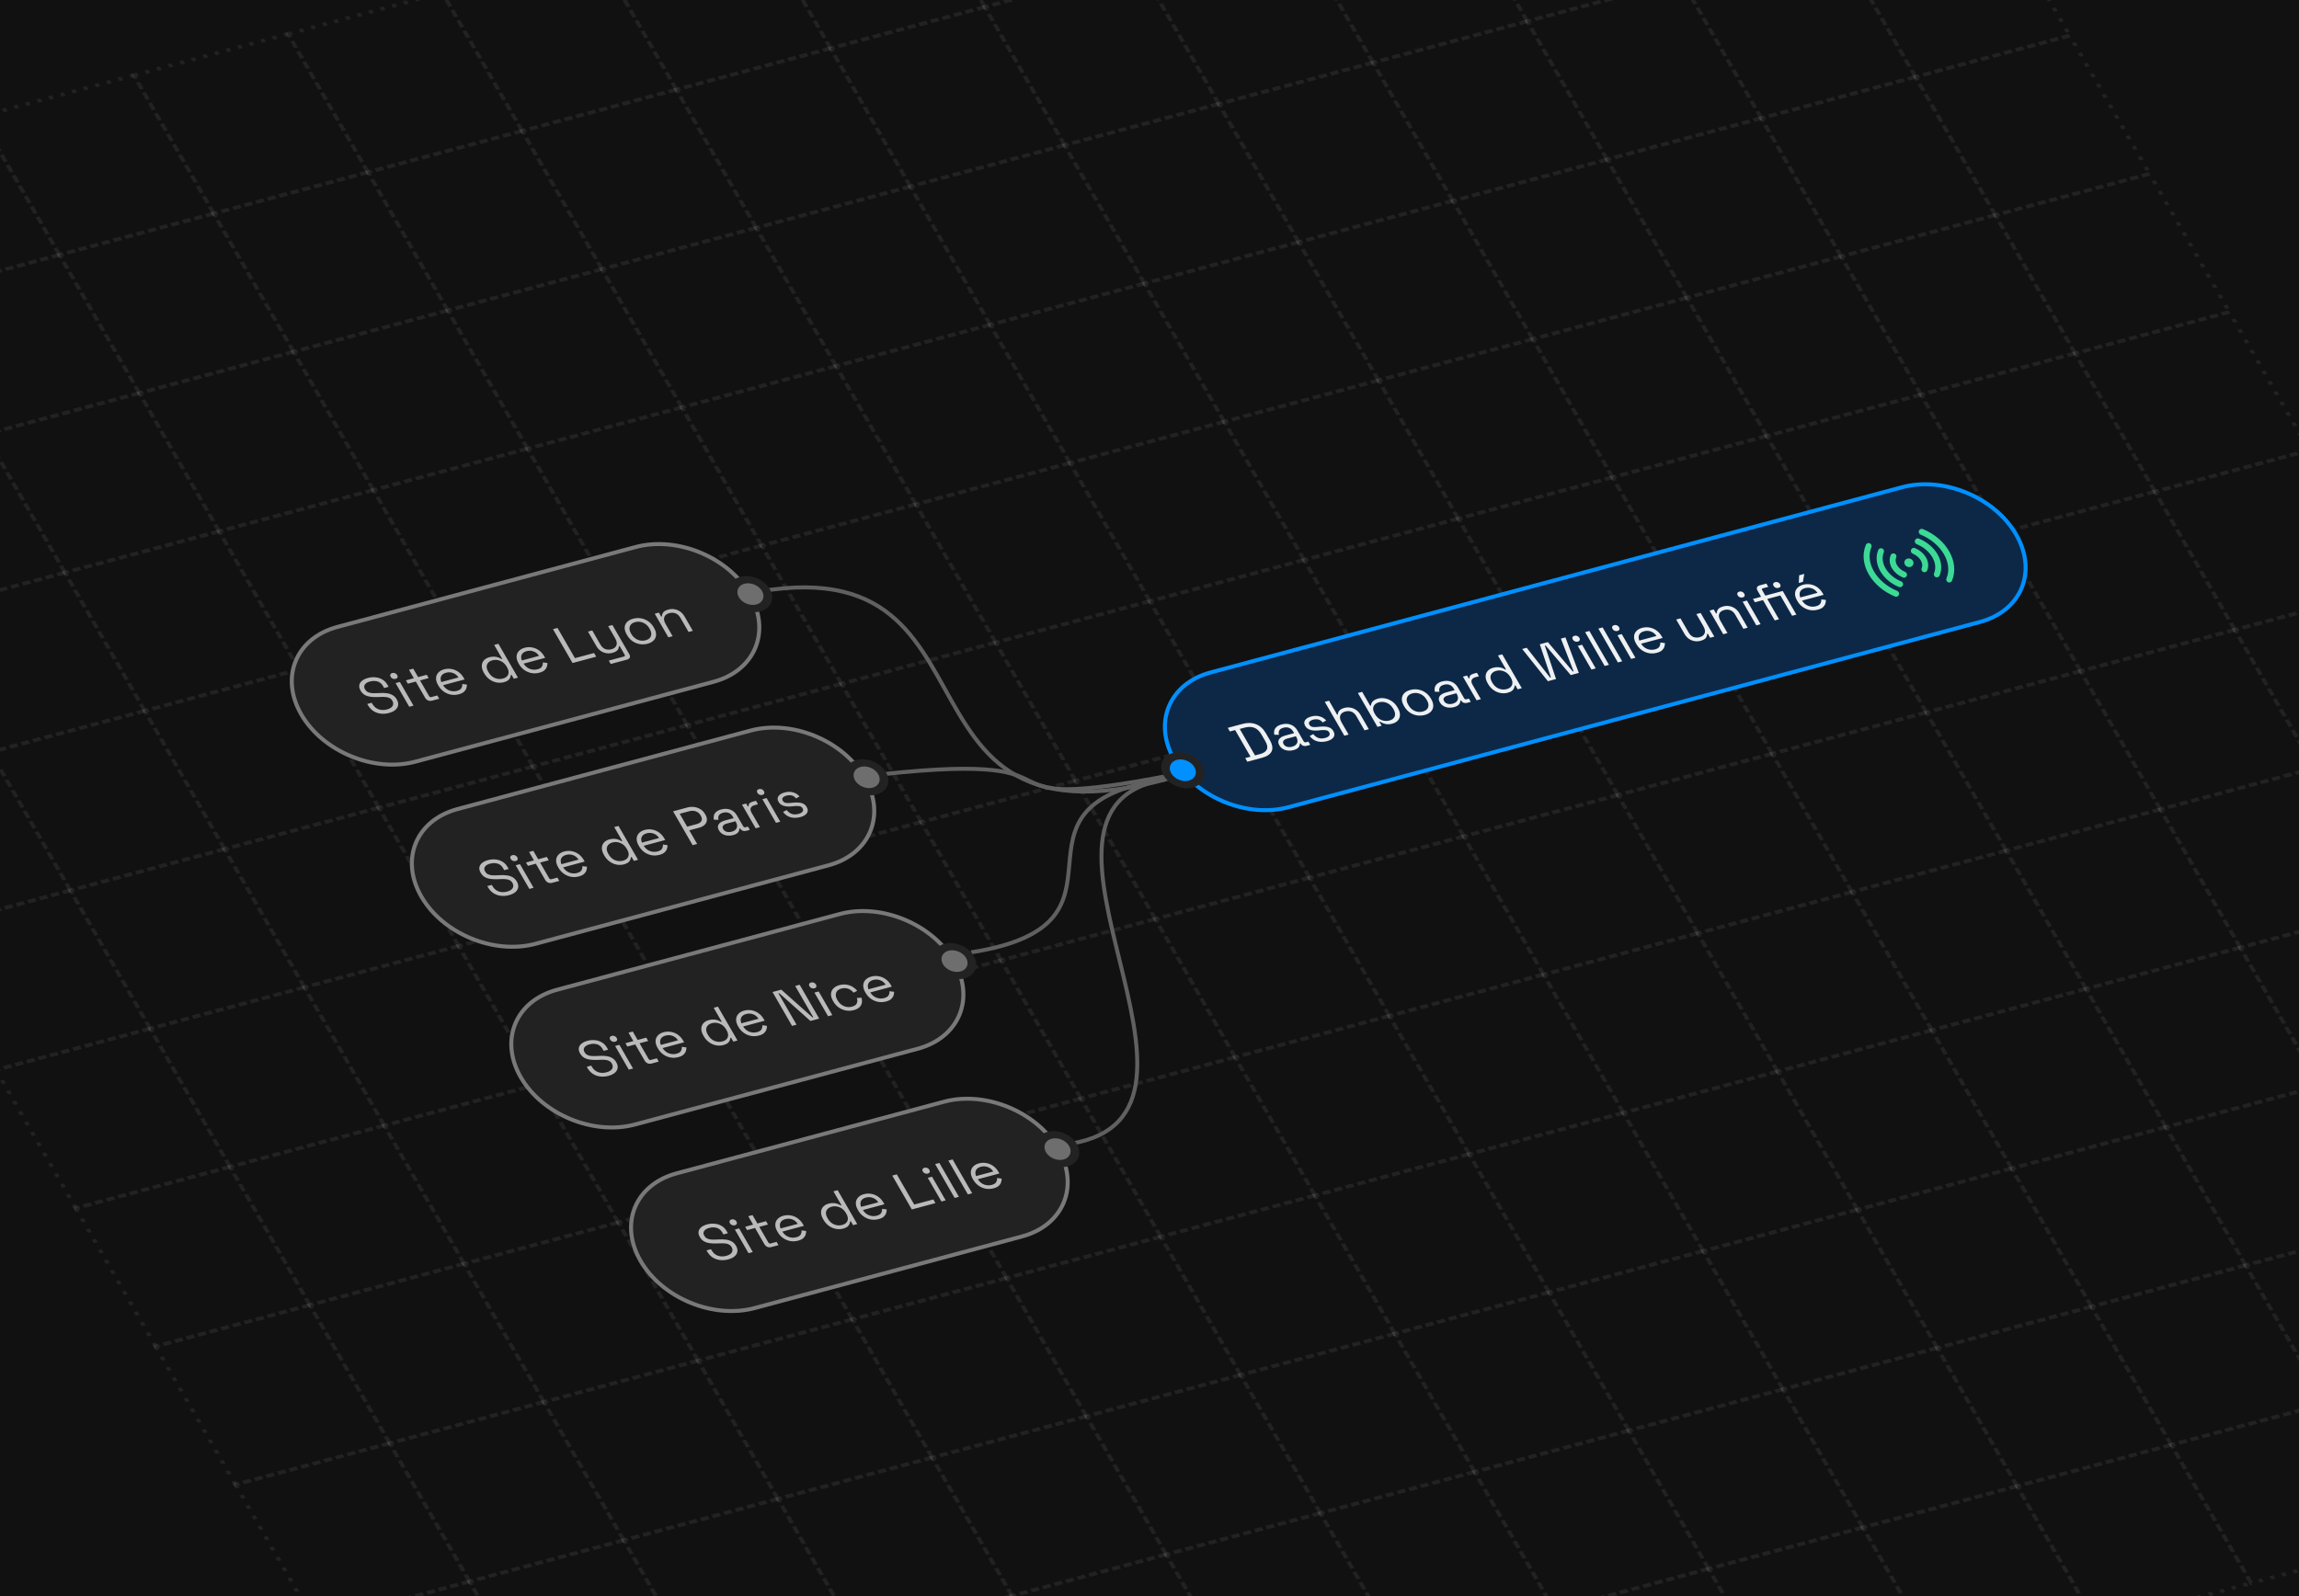 <svg width="432" height="300" viewBox="0 0 432 300" fill="none" xmlns="http://www.w3.org/2000/svg">
<rect x="0" y="0" width="432" height="300" fill="#808080" stroke="none"/>
<g clip-path="url(#clip0_564_2031)">
<rect width="432" height="300" fill="#111111"/>
<rect width="30" height="30" transform="matrix(0.966 -0.259 0.5 0.866 -32.794 29.689)" stroke="white" stroke-opacity="0.071" stroke-width="0.75" stroke-dasharray="0.75 1.5"/>
<rect width="30" height="30" transform="matrix(0.966 -0.259 0.5 0.866 -3.817 21.925)" stroke="white" stroke-opacity="0.071" stroke-width="0.75" stroke-dasharray="0.75 1.5"/>
<rect width="30" height="30" transform="matrix(0.966 -0.259 0.5 0.866 25.161 14.16)" stroke="white" stroke-opacity="0.071" stroke-width="0.75" stroke-dasharray="0.75 1.5"/>
<rect width="30" height="30" transform="matrix(0.966 -0.259 0.5 0.866 54.139 6.396)" stroke="white" stroke-opacity="0.071" stroke-width="0.75" stroke-dasharray="0.75 1.5"/>
<rect width="30" height="30" transform="matrix(0.966 -0.259 0.5 0.866 83.117 -1.369)" stroke="white" stroke-opacity="0.071" stroke-width="0.75" stroke-dasharray="0.75 1.5"/>
<rect width="30" height="30" transform="matrix(0.966 -0.259 0.5 0.866 112.095 -9.133)" stroke="white" stroke-opacity="0.071" stroke-width="0.75" stroke-dasharray="0.75 1.5"/>
<rect width="30" height="30" transform="matrix(0.966 -0.259 0.5 0.866 141.072 -16.898)" stroke="white" stroke-opacity="0.071" stroke-width="0.75" stroke-dasharray="0.75 1.5"/>
<rect width="30" height="30" transform="matrix(0.966 -0.259 0.5 0.866 170.05 -24.663)" stroke="white" stroke-opacity="0.071" stroke-width="0.75" stroke-dasharray="0.75 1.5"/>
<rect width="30" height="30" transform="matrix(0.966 -0.259 0.5 0.866 -17.794 55.67)" stroke="white" stroke-opacity="0.071" stroke-width="0.75" stroke-dasharray="0.75 1.5"/>
<rect width="30" height="30" transform="matrix(0.966 -0.259 0.5 0.866 11.184 47.906)" stroke="white" stroke-opacity="0.071" stroke-width="0.75" stroke-dasharray="0.75 1.5"/>
<rect width="30" height="30" transform="matrix(0.966 -0.259 0.5 0.866 40.161 40.141)" stroke="white" stroke-opacity="0.071" stroke-width="0.75" stroke-dasharray="0.75 1.5"/>
<rect width="30" height="30" transform="matrix(0.966 -0.259 0.5 0.866 69.139 32.377)" stroke="white" stroke-opacity="0.071" stroke-width="0.75" stroke-dasharray="0.75 1.5"/>
<rect width="30" height="30" transform="matrix(0.966 -0.259 0.5 0.866 98.117 24.612)" stroke="white" stroke-opacity="0.071" stroke-width="0.75" stroke-dasharray="0.75 1.5"/>
<rect width="30" height="30" transform="matrix(0.966 -0.259 0.5 0.866 127.095 16.847)" stroke="white" stroke-opacity="0.071" stroke-width="0.75" stroke-dasharray="0.75 1.5"/>
<rect width="30" height="30" transform="matrix(0.966 -0.259 0.5 0.866 156.072 9.083)" stroke="white" stroke-opacity="0.071" stroke-width="0.75" stroke-dasharray="0.75 1.5"/>
<rect width="30" height="30" transform="matrix(0.966 -0.259 0.5 0.866 185.05 1.318)" stroke="white" stroke-opacity="0.071" stroke-width="0.75" stroke-dasharray="0.75 1.5"/>
<rect width="30" height="30" transform="matrix(0.966 -0.259 0.5 0.866 214.028 -6.446)" stroke="white" stroke-opacity="0.071" stroke-width="0.75" stroke-dasharray="0.75 1.5"/>
<rect width="30" height="30" transform="matrix(0.966 -0.259 0.5 0.866 243.005 -14.211)" stroke="white" stroke-opacity="0.071" stroke-width="0.75" stroke-dasharray="0.75 1.5"/>
<rect width="30" height="30" transform="matrix(0.966 -0.259 0.5 0.866 271.983 -21.976)" stroke="white" stroke-opacity="0.071" stroke-width="0.75" stroke-dasharray="0.75 1.5"/>
<rect width="30" height="30" transform="matrix(0.966 -0.259 0.5 0.866 -31.772 89.415)" stroke="white" stroke-opacity="0.071" stroke-width="0.75" stroke-dasharray="0.75 1.5"/>
<rect width="30" height="30" transform="matrix(0.966 -0.259 0.5 0.866 -2.794 81.651)" stroke="white" stroke-opacity="0.071" stroke-width="0.75" stroke-dasharray="0.75 1.5"/>
<rect width="30" height="30" transform="matrix(0.966 -0.259 0.5 0.866 26.184 73.886)" stroke="white" stroke-opacity="0.071" stroke-width="0.75" stroke-dasharray="0.75 1.5"/>
<rect width="30" height="30" transform="matrix(0.966 -0.259 0.5 0.866 55.161 66.122)" stroke="white" stroke-opacity="0.071" stroke-width="0.75" stroke-dasharray="0.75 1.5"/>
<rect width="30" height="30" transform="matrix(0.966 -0.259 0.5 0.866 84.139 58.357)" stroke="white" stroke-opacity="0.071" stroke-width="0.75" stroke-dasharray="0.75 1.5"/>
<rect width="30" height="30" transform="matrix(0.966 -0.259 0.5 0.866 113.117 50.593)" stroke="white" stroke-opacity="0.071" stroke-width="0.75" stroke-dasharray="0.75 1.5"/>
<rect width="30" height="30" transform="matrix(0.966 -0.259 0.5 0.866 142.095 42.828)" stroke="white" stroke-opacity="0.071" stroke-width="0.75" stroke-dasharray="0.75 1.5"/>
<rect width="30" height="30" transform="matrix(0.966 -0.259 0.5 0.866 171.072 35.063)" stroke="white" stroke-opacity="0.071" stroke-width="0.75" stroke-dasharray="0.75 1.5"/>
<rect width="30" height="30" transform="matrix(0.966 -0.259 0.5 0.866 200.05 27.299)" stroke="white" stroke-opacity="0.071" stroke-width="0.75" stroke-dasharray="0.75 1.5"/>
<rect width="30" height="30" transform="matrix(0.966 -0.259 0.5 0.866 229.028 19.534)" stroke="white" stroke-opacity="0.071" stroke-width="0.75" stroke-dasharray="0.75 1.5"/>
<rect width="30" height="30" transform="matrix(0.966 -0.259 0.5 0.866 258.005 11.77)" stroke="white" stroke-opacity="0.071" stroke-width="0.75" stroke-dasharray="0.75 1.5"/>
<rect width="30" height="30" transform="matrix(0.966 -0.259 0.5 0.866 286.983 4.005)" stroke="white" stroke-opacity="0.071" stroke-width="0.75" stroke-dasharray="0.75 1.5"/>
<rect width="30" height="30" transform="matrix(0.966 -0.259 0.5 0.866 315.961 -3.759)" stroke="white" stroke-opacity="0.071" stroke-width="0.75" stroke-dasharray="0.75 1.5"/>
<rect width="30" height="30" transform="matrix(0.966 -0.259 0.5 0.866 344.939 -11.524)" stroke="white" stroke-opacity="0.071" stroke-width="0.75" stroke-dasharray="0.75 1.5"/>
<rect width="30" height="30" transform="matrix(0.966 -0.259 0.5 0.866 -16.772 115.396)" stroke="white" stroke-opacity="0.071" stroke-width="0.75" stroke-dasharray="0.75 1.5"/>
<rect width="30" height="30" transform="matrix(0.966 -0.259 0.5 0.866 12.206 107.632)" stroke="white" stroke-opacity="0.071" stroke-width="0.75" stroke-dasharray="0.75 1.5"/>
<rect width="30" height="30" transform="matrix(0.966 -0.259 0.5 0.866 41.184 99.867)" stroke="white" stroke-opacity="0.071" stroke-width="0.75" stroke-dasharray="0.75 1.5"/>
<rect width="30" height="30" transform="matrix(0.966 -0.259 0.5 0.866 70.161 92.103)" stroke="white" stroke-opacity="0.071" stroke-width="0.75" stroke-dasharray="0.75 1.5"/>
<rect width="30" height="30" transform="matrix(0.966 -0.259 0.5 0.866 99.139 84.338)" stroke="white" stroke-opacity="0.071" stroke-width="0.75" stroke-dasharray="0.75 1.5"/>
<rect width="30" height="30" transform="matrix(0.966 -0.259 0.5 0.866 128.117 76.573)" stroke="white" stroke-opacity="0.071" stroke-width="0.75" stroke-dasharray="0.75 1.5"/>
<rect width="30" height="30" transform="matrix(0.966 -0.259 0.5 0.866 157.095 68.809)" stroke="white" stroke-opacity="0.071" stroke-width="0.75" stroke-dasharray="0.75 1.5"/>
<rect width="30" height="30" transform="matrix(0.966 -0.259 0.5 0.866 186.072 61.044)" stroke="white" stroke-opacity="0.071" stroke-width="0.75" stroke-dasharray="0.75 1.5"/>
<rect width="30" height="30" transform="matrix(0.966 -0.259 0.5 0.866 215.05 53.28)" stroke="white" stroke-opacity="0.071" stroke-width="0.75" stroke-dasharray="0.75 1.5"/>
<rect width="30" height="30" transform="matrix(0.966 -0.259 0.5 0.866 244.028 45.515)" stroke="white" stroke-opacity="0.071" stroke-width="0.75" stroke-dasharray="0.75 1.5"/>
<rect width="30" height="30" transform="matrix(0.966 -0.259 0.5 0.866 273.005 37.751)" stroke="white" stroke-opacity="0.071" stroke-width="0.75" stroke-dasharray="0.75 1.5"/>
<rect width="30" height="30" transform="matrix(0.966 -0.259 0.5 0.866 301.983 29.986)" stroke="white" stroke-opacity="0.071" stroke-width="0.75" stroke-dasharray="0.75 1.5"/>
<rect width="30" height="30" transform="matrix(0.966 -0.259 0.5 0.866 330.961 22.221)" stroke="white" stroke-opacity="0.071" stroke-width="0.75" stroke-dasharray="0.75 1.5"/>
<rect width="30" height="30" transform="matrix(0.966 -0.259 0.5 0.866 359.939 14.457)" stroke="white" stroke-opacity="0.071" stroke-width="0.75" stroke-dasharray="0.75 1.5"/>
<rect width="30" height="30" transform="matrix(0.966 -0.259 0.5 0.866 -30.75 149.142)" stroke="white" stroke-opacity="0.071" stroke-width="0.75" stroke-dasharray="0.75 1.5"/>
<rect width="30" height="30" transform="matrix(0.966 -0.259 0.5 0.866 -1.772 141.377)" stroke="white" stroke-opacity="0.071" stroke-width="0.75" stroke-dasharray="0.75 1.5"/>
<rect width="30" height="30" transform="matrix(0.966 -0.259 0.5 0.866 27.206 133.612)" stroke="white" stroke-opacity="0.071" stroke-width="0.75" stroke-dasharray="0.75 1.5"/>
<rect width="30" height="30" transform="matrix(0.966 -0.259 0.5 0.866 56.183 125.848)" stroke="white" stroke-opacity="0.071" stroke-width="0.75" stroke-dasharray="0.75 1.5"/>
<rect width="30" height="30" transform="matrix(0.966 -0.259 0.5 0.866 85.161 118.083)" stroke="white" stroke-opacity="0.071" stroke-width="0.75" stroke-dasharray="0.75 1.5"/>
<rect width="30" height="30" transform="matrix(0.966 -0.259 0.5 0.866 114.139 110.319)" stroke="white" stroke-opacity="0.071" stroke-width="0.75" stroke-dasharray="0.75 1.5"/>
<rect width="30" height="30" transform="matrix(0.966 -0.259 0.5 0.866 143.117 102.554)" stroke="white" stroke-opacity="0.071" stroke-width="0.75" stroke-dasharray="0.75 1.5"/>
<rect width="30" height="30" transform="matrix(0.966 -0.259 0.5 0.866 172.095 94.79)" stroke="white" stroke-opacity="0.071" stroke-width="0.75" stroke-dasharray="0.75 1.5"/>
<rect width="30" height="30" transform="matrix(0.966 -0.259 0.5 0.866 201.072 87.025)" stroke="white" stroke-opacity="0.071" stroke-width="0.75" stroke-dasharray="0.75 1.5"/>
<rect width="30" height="30" transform="matrix(0.966 -0.259 0.5 0.866 230.05 79.26)" stroke="white" stroke-opacity="0.071" stroke-width="0.75" stroke-dasharray="0.75 1.5"/>
<rect width="30" height="30" transform="matrix(0.966 -0.259 0.5 0.866 259.028 71.496)" stroke="white" stroke-opacity="0.071" stroke-width="0.75" stroke-dasharray="0.75 1.5"/>
<rect width="30" height="30" transform="matrix(0.966 -0.259 0.5 0.866 288.005 63.731)" stroke="white" stroke-opacity="0.071" stroke-width="0.75" stroke-dasharray="0.75 1.5"/>
<rect width="30" height="30" transform="matrix(0.966 -0.259 0.5 0.866 316.983 55.967)" stroke="white" stroke-opacity="0.071" stroke-width="0.75" stroke-dasharray="0.75 1.5"/>
<rect width="30" height="30" transform="matrix(0.966 -0.259 0.5 0.866 345.961 48.202)" stroke="white" stroke-opacity="0.071" stroke-width="0.75" stroke-dasharray="0.75 1.5"/>
<rect width="30" height="30" transform="matrix(0.966 -0.259 0.5 0.866 374.939 40.438)" stroke="white" stroke-opacity="0.071" stroke-width="0.75" stroke-dasharray="0.75 1.5"/>
<rect width="30" height="30" transform="matrix(0.966 -0.259 0.5 0.866 -15.75 175.122)" stroke="white" stroke-opacity="0.071" stroke-width="0.75" stroke-dasharray="0.75 1.5"/>
<rect width="30" height="30" transform="matrix(0.966 -0.259 0.5 0.866 13.228 167.358)" stroke="white" stroke-opacity="0.071" stroke-width="0.75" stroke-dasharray="0.75 1.5"/>
<rect width="30" height="30" transform="matrix(0.966 -0.259 0.5 0.866 42.206 159.593)" stroke="white" stroke-opacity="0.071" stroke-width="0.75" stroke-dasharray="0.75 1.5"/>
<rect width="30" height="30" transform="matrix(0.966 -0.259 0.5 0.866 71.183 151.829)" stroke="white" stroke-opacity="0.071" stroke-width="0.75" stroke-dasharray="0.75 1.5"/>
<rect width="30" height="30" transform="matrix(0.966 -0.259 0.5 0.866 100.161 144.064)" stroke="white" stroke-opacity="0.071" stroke-width="0.75" stroke-dasharray="0.75 1.5"/>
<rect width="30" height="30" transform="matrix(0.966 -0.259 0.5 0.866 129.139 136.3)" stroke="white" stroke-opacity="0.071" stroke-width="0.75" stroke-dasharray="0.75 1.5"/>
<rect width="30" height="30" transform="matrix(0.966 -0.259 0.5 0.866 158.117 128.535)" stroke="white" stroke-opacity="0.071" stroke-width="0.75" stroke-dasharray="0.75 1.5"/>
<rect width="30" height="30" transform="matrix(0.966 -0.259 0.5 0.866 187.095 120.77)" stroke="white" stroke-opacity="0.071" stroke-width="0.75" stroke-dasharray="0.75 1.5"/>
<rect width="30" height="30" transform="matrix(0.966 -0.259 0.5 0.866 216.072 113.006)" stroke="white" stroke-opacity="0.071" stroke-width="0.75" stroke-dasharray="0.75 1.5"/>
<rect width="30" height="30" transform="matrix(0.966 -0.259 0.5 0.866 245.05 105.241)" stroke="white" stroke-opacity="0.071" stroke-width="0.75" stroke-dasharray="0.75 1.5"/>
<rect width="30" height="30" transform="matrix(0.966 -0.259 0.5 0.866 274.028 97.477)" stroke="white" stroke-opacity="0.071" stroke-width="0.75" stroke-dasharray="0.75 1.5"/>
<rect width="30" height="30" transform="matrix(0.966 -0.259 0.5 0.866 303.005 89.712)" stroke="white" stroke-opacity="0.071" stroke-width="0.75" stroke-dasharray="0.75 1.5"/>
<rect width="30" height="30" transform="matrix(0.966 -0.259 0.5 0.866 331.983 81.948)" stroke="white" stroke-opacity="0.071" stroke-width="0.75" stroke-dasharray="0.75 1.5"/>
<rect width="30" height="30" transform="matrix(0.966 -0.259 0.5 0.866 360.961 74.183)" stroke="white" stroke-opacity="0.071" stroke-width="0.75" stroke-dasharray="0.75 1.5"/>
<rect width="30" height="30" transform="matrix(0.966 -0.259 0.5 0.866 389.939 66.418)" stroke="white" stroke-opacity="0.071" stroke-width="0.75" stroke-dasharray="0.75 1.5"/>
<rect width="30" height="30" transform="matrix(0.966 -0.259 0.5 0.866 -0.75 201.103)" stroke="white" stroke-opacity="0.071" stroke-width="0.75" stroke-dasharray="0.75 1.5"/>
<rect width="30" height="30" transform="matrix(0.966 -0.259 0.5 0.866 28.228 193.339)" stroke="white" stroke-opacity="0.071" stroke-width="0.75" stroke-dasharray="0.75 1.5"/>
<rect width="30" height="30" transform="matrix(0.966 -0.259 0.5 0.866 57.206 185.574)" stroke="white" stroke-opacity="0.071" stroke-width="0.75" stroke-dasharray="0.75 1.5"/>
<rect width="30" height="30" transform="matrix(0.966 -0.259 0.5 0.866 86.184 177.809)" stroke="white" stroke-opacity="0.071" stroke-width="0.75" stroke-dasharray="0.75 1.5"/>
<rect width="30" height="30" transform="matrix(0.966 -0.259 0.5 0.866 115.161 170.045)" stroke="white" stroke-opacity="0.071" stroke-width="0.75" stroke-dasharray="0.75 1.5"/>
<rect width="30" height="30" transform="matrix(0.966 -0.259 0.5 0.866 144.139 162.28)" stroke="white" stroke-opacity="0.071" stroke-width="0.75" stroke-dasharray="0.75 1.5"/>
<rect width="30" height="30" transform="matrix(0.966 -0.259 0.5 0.866 173.117 154.516)" stroke="white" stroke-opacity="0.071" stroke-width="0.75" stroke-dasharray="0.75 1.5"/>
<rect width="30" height="30" transform="matrix(0.966 -0.259 0.5 0.866 202.095 146.751)" stroke="white" stroke-opacity="0.071" stroke-width="0.75" stroke-dasharray="0.75 1.5"/>
<rect width="30" height="30" transform="matrix(0.966 -0.259 0.5 0.866 231.072 138.987)" stroke="white" stroke-opacity="0.071" stroke-width="0.75" stroke-dasharray="0.75 1.5"/>
<rect width="30" height="30" transform="matrix(0.966 -0.259 0.5 0.866 260.05 131.222)" stroke="white" stroke-opacity="0.071" stroke-width="0.75" stroke-dasharray="0.75 1.5"/>
<rect width="30" height="30" transform="matrix(0.966 -0.259 0.5 0.866 289.028 123.457)" stroke="white" stroke-opacity="0.071" stroke-width="0.75" stroke-dasharray="0.75 1.5"/>
<rect width="30" height="30" transform="matrix(0.966 -0.259 0.5 0.866 318.005 115.693)" stroke="white" stroke-opacity="0.071" stroke-width="0.75" stroke-dasharray="0.75 1.5"/>
<rect width="30" height="30" transform="matrix(0.966 -0.259 0.5 0.866 346.983 107.928)" stroke="white" stroke-opacity="0.071" stroke-width="0.75" stroke-dasharray="0.75 1.5"/>
<rect width="30" height="30" transform="matrix(0.966 -0.259 0.5 0.866 375.961 100.164)" stroke="white" stroke-opacity="0.071" stroke-width="0.75" stroke-dasharray="0.75 1.5"/>
<rect width="30" height="30" transform="matrix(0.966 -0.259 0.5 0.866 404.939 92.399)" stroke="white" stroke-opacity="0.071" stroke-width="0.75" stroke-dasharray="0.75 1.5"/>
<rect width="30" height="30" transform="matrix(0.966 -0.259 0.5 0.866 14.25 227.084)" stroke="white" stroke-opacity="0.071" stroke-width="0.75" stroke-dasharray="0.75 1.5"/>
<rect width="30" height="30" transform="matrix(0.966 -0.259 0.5 0.866 43.228 219.319)" stroke="white" stroke-opacity="0.071" stroke-width="0.75" stroke-dasharray="0.75 1.5"/>
<rect width="30" height="30" transform="matrix(0.966 -0.259 0.5 0.866 72.206 211.555)" stroke="white" stroke-opacity="0.071" stroke-width="0.75" stroke-dasharray="0.75 1.5"/>
<rect width="30" height="30" transform="matrix(0.966 -0.259 0.5 0.866 101.184 203.79)" stroke="white" stroke-opacity="0.071" stroke-width="0.75" stroke-dasharray="0.75 1.5"/>
<rect width="30" height="30" transform="matrix(0.966 -0.259 0.5 0.866 130.161 196.026)" stroke="white" stroke-opacity="0.071" stroke-width="0.75" stroke-dasharray="0.75 1.5"/>
<rect width="30" height="30" transform="matrix(0.966 -0.259 0.5 0.866 159.139 188.261)" stroke="white" stroke-opacity="0.071" stroke-width="0.75" stroke-dasharray="0.75 1.5"/>
<rect width="30" height="30" transform="matrix(0.966 -0.259 0.5 0.866 188.117 180.496)" stroke="white" stroke-opacity="0.071" stroke-width="0.75" stroke-dasharray="0.75 1.5"/>
<rect width="30" height="30" transform="matrix(0.966 -0.259 0.5 0.866 217.095 172.732)" stroke="white" stroke-opacity="0.071" stroke-width="0.75" stroke-dasharray="0.75 1.5"/>
<rect width="30" height="30" transform="matrix(0.966 -0.259 0.5 0.866 246.072 164.967)" stroke="white" stroke-opacity="0.071" stroke-width="0.75" stroke-dasharray="0.75 1.5"/>
<rect width="30" height="30" transform="matrix(0.966 -0.259 0.5 0.866 275.05 157.203)" stroke="white" stroke-opacity="0.071" stroke-width="0.75" stroke-dasharray="0.75 1.5"/>
<rect width="30" height="30" transform="matrix(0.966 -0.259 0.5 0.866 304.028 149.438)" stroke="white" stroke-opacity="0.071" stroke-width="0.75" stroke-dasharray="0.75 1.5"/>
<rect width="30" height="30" transform="matrix(0.966 -0.259 0.5 0.866 333.005 141.674)" stroke="white" stroke-opacity="0.071" stroke-width="0.75" stroke-dasharray="0.75 1.5"/>
<rect width="30" height="30" transform="matrix(0.966 -0.259 0.5 0.866 361.983 133.909)" stroke="white" stroke-opacity="0.071" stroke-width="0.75" stroke-dasharray="0.75 1.5"/>
<rect width="30" height="30" transform="matrix(0.966 -0.259 0.5 0.866 390.961 126.144)" stroke="white" stroke-opacity="0.071" stroke-width="0.75" stroke-dasharray="0.75 1.5"/>
<rect width="30" height="30" transform="matrix(0.966 -0.259 0.5 0.866 419.939 118.38)" stroke="white" stroke-opacity="0.071" stroke-width="0.75" stroke-dasharray="0.75 1.5"/>
<rect width="30" height="30" transform="matrix(0.966 -0.259 0.5 0.866 29.25 253.065)" stroke="white" stroke-opacity="0.071" stroke-width="0.75" stroke-dasharray="0.75 1.5"/>
<rect width="30" height="30" transform="matrix(0.966 -0.259 0.5 0.866 58.228 245.3)" stroke="white" stroke-opacity="0.071" stroke-width="0.75" stroke-dasharray="0.75 1.5"/>
<rect width="30" height="30" transform="matrix(0.966 -0.259 0.5 0.866 87.206 237.536)" stroke="white" stroke-opacity="0.071" stroke-width="0.75" stroke-dasharray="0.75 1.5"/>
<rect width="30" height="30" transform="matrix(0.966 -0.259 0.5 0.866 116.183 229.771)" stroke="white" stroke-opacity="0.071" stroke-width="0.75" stroke-dasharray="0.75 1.5"/>
<rect width="30" height="30" transform="matrix(0.966 -0.259 0.5 0.866 145.161 222.006)" stroke="white" stroke-opacity="0.071" stroke-width="0.75" stroke-dasharray="0.75 1.5"/>
<rect width="30" height="30" transform="matrix(0.966 -0.259 0.5 0.866 174.139 214.242)" stroke="white" stroke-opacity="0.071" stroke-width="0.75" stroke-dasharray="0.75 1.5"/>
<rect width="30" height="30" transform="matrix(0.966 -0.259 0.5 0.866 203.117 206.477)" stroke="white" stroke-opacity="0.071" stroke-width="0.75" stroke-dasharray="0.75 1.5"/>
<rect width="30" height="30" transform="matrix(0.966 -0.259 0.5 0.866 232.095 198.713)" stroke="white" stroke-opacity="0.071" stroke-width="0.75" stroke-dasharray="0.75 1.5"/>
<rect width="30" height="30" transform="matrix(0.966 -0.259 0.5 0.866 261.072 190.948)" stroke="white" stroke-opacity="0.071" stroke-width="0.75" stroke-dasharray="0.75 1.5"/>
<rect width="30" height="30" transform="matrix(0.966 -0.259 0.5 0.866 290.05 183.184)" stroke="white" stroke-opacity="0.071" stroke-width="0.75" stroke-dasharray="0.75 1.5"/>
<rect width="30" height="30" transform="matrix(0.966 -0.259 0.5 0.866 319.028 175.419)" stroke="white" stroke-opacity="0.071" stroke-width="0.75" stroke-dasharray="0.75 1.5"/>
<rect width="30" height="30" transform="matrix(0.966 -0.259 0.5 0.866 348.005 167.654)" stroke="white" stroke-opacity="0.071" stroke-width="0.75" stroke-dasharray="0.75 1.5"/>
<rect width="30" height="30" transform="matrix(0.966 -0.259 0.5 0.866 376.983 159.89)" stroke="white" stroke-opacity="0.071" stroke-width="0.75" stroke-dasharray="0.75 1.5"/>
<rect width="30" height="30" transform="matrix(0.966 -0.259 0.5 0.866 405.961 152.125)" stroke="white" stroke-opacity="0.071" stroke-width="0.75" stroke-dasharray="0.75 1.5"/>
<rect width="30" height="30" transform="matrix(0.966 -0.259 0.5 0.866 44.25 279.045)" stroke="white" stroke-opacity="0.071" stroke-width="0.75" stroke-dasharray="0.75 1.5"/>
<rect width="30" height="30" transform="matrix(0.966 -0.259 0.5 0.866 73.228 271.281)" stroke="white" stroke-opacity="0.071" stroke-width="0.75" stroke-dasharray="0.75 1.5"/>
<rect width="30" height="30" transform="matrix(0.966 -0.259 0.5 0.866 102.206 263.516)" stroke="white" stroke-opacity="0.071" stroke-width="0.75" stroke-dasharray="0.75 1.5"/>
<rect width="30" height="30" transform="matrix(0.966 -0.259 0.5 0.866 131.184 255.752)" stroke="white" stroke-opacity="0.071" stroke-width="0.75" stroke-dasharray="0.75 1.5"/>
<rect width="30" height="30" transform="matrix(0.966 -0.259 0.5 0.866 160.161 247.987)" stroke="white" stroke-opacity="0.071" stroke-width="0.75" stroke-dasharray="0.75 1.5"/>
<rect width="30" height="30" transform="matrix(0.966 -0.259 0.5 0.866 189.139 240.223)" stroke="white" stroke-opacity="0.071" stroke-width="0.75" stroke-dasharray="0.75 1.5"/>
<rect width="30" height="30" transform="matrix(0.966 -0.259 0.5 0.866 218.117 232.458)" stroke="white" stroke-opacity="0.071" stroke-width="0.75" stroke-dasharray="0.75 1.5"/>
<rect width="30" height="30" transform="matrix(0.966 -0.259 0.5 0.866 247.095 224.693)" stroke="white" stroke-opacity="0.071" stroke-width="0.75" stroke-dasharray="0.75 1.5"/>
<rect width="30" height="30" transform="matrix(0.966 -0.259 0.5 0.866 276.072 216.929)" stroke="white" stroke-opacity="0.071" stroke-width="0.75" stroke-dasharray="0.75 1.5"/>
<rect width="30" height="30" transform="matrix(0.966 -0.259 0.5 0.866 305.05 209.164)" stroke="white" stroke-opacity="0.071" stroke-width="0.75" stroke-dasharray="0.75 1.5"/>
<rect width="30" height="30" transform="matrix(0.966 -0.259 0.5 0.866 334.028 201.4)" stroke="white" stroke-opacity="0.071" stroke-width="0.75" stroke-dasharray="0.75 1.5"/>
<rect width="30" height="30" transform="matrix(0.966 -0.259 0.5 0.866 363.005 193.635)" stroke="white" stroke-opacity="0.071" stroke-width="0.75" stroke-dasharray="0.75 1.5"/>
<rect width="30" height="30" transform="matrix(0.966 -0.259 0.5 0.866 391.983 185.871)" stroke="white" stroke-opacity="0.071" stroke-width="0.75" stroke-dasharray="0.75 1.5"/>
<rect width="30" height="30" transform="matrix(0.966 -0.259 0.5 0.866 420.961 178.106)" stroke="white" stroke-opacity="0.071" stroke-width="0.75" stroke-dasharray="0.75 1.5"/>
<rect width="30" height="30" transform="matrix(0.966 -0.259 0.5 0.866 59.25 305.026)" stroke="white" stroke-opacity="0.071" stroke-width="0.75" stroke-dasharray="0.75 1.5"/>
<rect width="30" height="30" transform="matrix(0.966 -0.259 0.5 0.866 88.228 297.262)" stroke="white" stroke-opacity="0.071" stroke-width="0.75" stroke-dasharray="0.75 1.5"/>
<rect width="30" height="30" transform="matrix(0.966 -0.259 0.5 0.866 117.206 289.497)" stroke="white" stroke-opacity="0.071" stroke-width="0.75" stroke-dasharray="0.75 1.5"/>
<rect width="30" height="30" transform="matrix(0.966 -0.259 0.5 0.866 146.183 281.732)" stroke="white" stroke-opacity="0.071" stroke-width="0.75" stroke-dasharray="0.75 1.5"/>
<rect width="30" height="30" transform="matrix(0.966 -0.259 0.5 0.866 175.161 273.968)" stroke="white" stroke-opacity="0.071" stroke-width="0.75" stroke-dasharray="0.75 1.5"/>
<rect width="30" height="30" transform="matrix(0.966 -0.259 0.5 0.866 204.139 266.203)" stroke="white" stroke-opacity="0.071" stroke-width="0.75" stroke-dasharray="0.75 1.5"/>
<rect width="30" height="30" transform="matrix(0.966 -0.259 0.5 0.866 233.117 258.439)" stroke="white" stroke-opacity="0.071" stroke-width="0.75" stroke-dasharray="0.75 1.5"/>
<rect width="30" height="30" transform="matrix(0.966 -0.259 0.5 0.866 262.095 250.674)" stroke="white" stroke-opacity="0.071" stroke-width="0.75" stroke-dasharray="0.75 1.5"/>
<rect width="30" height="30" transform="matrix(0.966 -0.259 0.5 0.866 291.072 242.91)" stroke="white" stroke-opacity="0.071" stroke-width="0.75" stroke-dasharray="0.75 1.5"/>
<rect width="30" height="30" transform="matrix(0.966 -0.259 0.5 0.866 320.05 235.145)" stroke="white" stroke-opacity="0.071" stroke-width="0.75" stroke-dasharray="0.75 1.5"/>
<rect width="30" height="30" transform="matrix(0.966 -0.259 0.5 0.866 349.028 227.38)" stroke="white" stroke-opacity="0.071" stroke-width="0.75" stroke-dasharray="0.75 1.5"/>
<rect width="30" height="30" transform="matrix(0.966 -0.259 0.5 0.866 378.005 219.616)" stroke="white" stroke-opacity="0.071" stroke-width="0.75" stroke-dasharray="0.75 1.5"/>
<rect width="30" height="30" transform="matrix(0.966 -0.259 0.5 0.866 406.983 211.851)" stroke="white" stroke-opacity="0.071" stroke-width="0.75" stroke-dasharray="0.75 1.5"/>
<rect width="30" height="30" transform="matrix(0.966 -0.259 0.5 0.866 161.184 307.713)" stroke="white" stroke-opacity="0.071" stroke-width="0.75" stroke-dasharray="0.75 1.5"/>
<rect width="30" height="30" transform="matrix(0.966 -0.259 0.5 0.866 190.161 299.949)" stroke="white" stroke-opacity="0.071" stroke-width="0.75" stroke-dasharray="0.75 1.5"/>
<rect width="30" height="30" transform="matrix(0.966 -0.259 0.5 0.866 219.139 292.184)" stroke="white" stroke-opacity="0.071" stroke-width="0.75" stroke-dasharray="0.75 1.5"/>
<rect width="30" height="30" transform="matrix(0.966 -0.259 0.5 0.866 248.117 284.42)" stroke="white" stroke-opacity="0.071" stroke-width="0.75" stroke-dasharray="0.75 1.5"/>
<rect width="30" height="30" transform="matrix(0.966 -0.259 0.5 0.866 277.095 276.655)" stroke="white" stroke-opacity="0.071" stroke-width="0.75" stroke-dasharray="0.75 1.5"/>
<rect width="30" height="30" transform="matrix(0.966 -0.259 0.5 0.866 306.072 268.89)" stroke="white" stroke-opacity="0.071" stroke-width="0.75" stroke-dasharray="0.75 1.5"/>
<rect width="30" height="30" transform="matrix(0.966 -0.259 0.5 0.866 335.05 261.126)" stroke="white" stroke-opacity="0.071" stroke-width="0.75" stroke-dasharray="0.75 1.5"/>
<rect width="30" height="30" transform="matrix(0.966 -0.259 0.5 0.866 364.028 253.361)" stroke="white" stroke-opacity="0.071" stroke-width="0.75" stroke-dasharray="0.75 1.5"/>
<rect width="30" height="30" transform="matrix(0.966 -0.259 0.5 0.866 393.005 245.597)" stroke="white" stroke-opacity="0.071" stroke-width="0.75" stroke-dasharray="0.75 1.5"/>
<rect width="30" height="30" transform="matrix(0.966 -0.259 0.5 0.866 421.983 237.832)" stroke="white" stroke-opacity="0.071" stroke-width="0.75" stroke-dasharray="0.75 1.5"/>
<rect width="30" height="30" transform="matrix(0.966 -0.259 0.5 0.866 292.095 302.636)" stroke="white" stroke-opacity="0.071" stroke-width="0.75" stroke-dasharray="0.75 1.5"/>
<rect width="30" height="30" transform="matrix(0.966 -0.259 0.5 0.866 321.072 294.871)" stroke="white" stroke-opacity="0.071" stroke-width="0.75" stroke-dasharray="0.75 1.5"/>
<rect width="30" height="30" transform="matrix(0.966 -0.259 0.5 0.866 350.05 287.107)" stroke="white" stroke-opacity="0.071" stroke-width="0.75" stroke-dasharray="0.75 1.5"/>
<rect width="30" height="30" transform="matrix(0.966 -0.259 0.5 0.866 379.028 279.342)" stroke="white" stroke-opacity="0.071" stroke-width="0.75" stroke-dasharray="0.75 1.5"/>
<rect width="30" height="30" transform="matrix(0.966 -0.259 0.5 0.866 408.005 271.577)" stroke="white" stroke-opacity="0.071" stroke-width="0.75" stroke-dasharray="0.75 1.5"/>
<path d="M166 145.5C208 141 179.46 153.603 220.501 145.625" stroke="#606060" stroke-width="0.75"/>
<path d="M218.5 146.5C185.536 151.721 216.575 173.603 182.5 179" stroke="#606060" stroke-width="0.75"/>
<path d="M219 146.5C186.036 151.721 235.075 209.603 201 215" stroke="#606060" stroke-width="0.75"/>
<path d="M132.125 113.75C194.627 94.642 160.685 164.399 222.5 145.5" stroke="#606060" stroke-width="0.75"/>
<path d="M227.49 126.392L357.407 91.581C365.209 89.491 374.808 93.467 378.847 100.462C382.885 107.457 379.834 114.822 372.032 116.912L242.115 151.724C234.313 153.814 224.715 149.838 220.676 142.843C216.638 135.848 219.688 128.483 227.49 126.392Z" fill="#0D2847"/>
<path d="M227.49 126.392L357.407 91.581C365.209 89.491 374.808 93.467 378.847 100.462C382.885 107.457 379.834 114.822 372.032 116.912L242.115 151.724C234.313 153.814 224.715 149.838 220.676 142.843C216.638 135.848 219.688 128.483 227.49 126.392Z" stroke="#0090FF" stroke-width="0.75"/>
<path d="M234.382 143.171L233.988 142.489L234.982 142.223L232.095 137.221L231.101 137.488L230.707 136.806L233.476 136.064C234.409 135.814 235.251 135.833 236.004 136.121C236.762 136.408 237.396 136.991 237.903 137.87L238.586 139.052C239.097 139.937 239.218 140.661 238.949 141.223C238.683 141.777 238.084 142.179 237.151 142.429L234.382 143.171ZM235.829 141.985L236.752 141.738C237.441 141.553 237.875 141.262 238.051 140.865C238.228 140.467 238.132 139.95 237.765 139.314L237.046 138.068C236.671 137.419 236.222 136.994 235.699 136.791C235.176 136.588 234.57 136.579 233.88 136.764L232.957 137.011L235.829 141.985ZM243.067 140.991C242.722 141.083 242.376 141.113 242.029 141.08C241.682 141.047 241.368 140.949 241.087 140.786C240.806 140.624 240.579 140.394 240.408 140.097C240.233 139.794 240.17 139.523 240.221 139.286C240.267 139.042 240.405 138.834 240.633 138.661C240.857 138.482 241.145 138.345 241.497 138.251L243.17 137.802L242.981 137.475C242.799 137.16 242.551 136.939 242.237 136.814C241.929 136.686 241.572 136.677 241.166 136.786C240.767 136.892 240.507 137.064 240.385 137.299C240.26 137.529 240.241 137.8 240.328 138.113L239.451 138.095C239.389 137.825 239.388 137.566 239.448 137.319C239.505 137.066 239.644 136.84 239.865 136.641C240.089 136.434 240.407 136.275 240.819 136.164C241.455 135.994 242.034 136.01 242.557 136.213C243.077 136.41 243.491 136.775 243.799 137.309L244.959 139.318C245.064 139.5 245.211 139.566 245.401 139.515L245.857 139.393L246.209 140.002L245.509 140.189C245.286 140.249 245.075 140.243 244.877 140.17C244.675 140.091 244.52 139.957 244.411 139.769L244.385 139.724L244.264 139.757C244.256 139.892 244.224 140.04 244.169 140.202C244.118 140.356 244.006 140.501 243.835 140.638C243.668 140.781 243.412 140.898 243.067 140.991ZM242.801 140.348C243.275 140.221 243.585 139.994 243.732 139.668C243.883 139.334 243.827 138.939 243.564 138.484L243.506 138.384L241.863 138.825C241.546 138.91 241.319 139.044 241.183 139.228C241.05 139.403 241.055 139.615 241.199 139.864C241.342 140.112 241.559 140.278 241.849 140.362C242.146 140.443 242.463 140.438 242.801 140.348ZM249.338 139.31C248.723 139.475 248.128 139.487 247.555 139.347C246.989 139.205 246.503 138.87 246.097 138.341L246.768 137.983C246.99 138.26 247.225 138.463 247.471 138.593C247.715 138.716 247.965 138.786 248.224 138.8C248.485 138.807 248.741 138.777 248.991 138.71C249.363 138.611 249.619 138.465 249.758 138.274C249.898 138.082 249.903 137.875 249.773 137.65C249.64 137.42 249.443 137.287 249.18 137.253C248.922 137.21 248.595 137.206 248.202 137.242L247.75 137.29C247.404 137.326 247.069 137.328 246.746 137.296C246.423 137.264 246.133 137.18 245.876 137.046C245.619 136.912 245.413 136.712 245.259 136.445C245.028 136.045 245.02 135.686 245.236 135.37C245.451 135.053 245.843 134.818 246.411 134.666C246.972 134.516 247.491 134.51 247.969 134.648C248.45 134.778 248.861 135.035 249.2 135.42L248.549 135.794C248.303 135.489 248.028 135.304 247.725 135.238C247.418 135.166 247.095 135.176 246.757 135.266C246.419 135.357 246.185 135.486 246.056 135.654C245.923 135.816 245.919 136.005 246.045 136.224C246.168 136.436 246.35 136.569 246.592 136.623C246.837 136.669 247.129 136.675 247.468 136.64L247.921 136.593C248.304 136.553 248.662 136.544 248.995 136.567C249.332 136.582 249.632 136.656 249.896 136.788C250.166 136.918 250.384 137.126 250.548 137.411C250.8 137.848 250.812 138.233 250.583 138.567C250.362 138.9 249.946 139.147 249.338 139.31ZM252.615 138.285L248.94 131.92L249.741 131.705L251.258 134.333L251.4 134.295C251.391 134.144 251.421 133.992 251.489 133.841C251.561 133.682 251.683 133.534 251.854 133.397C252.031 133.258 252.289 133.144 252.627 133.053C252.999 132.953 253.372 132.937 253.747 133.005C254.125 133.065 254.481 133.207 254.814 133.433C255.144 133.653 255.424 133.963 255.655 134.363L257.209 137.054L256.408 137.269L254.886 134.632C254.63 134.189 254.319 133.902 253.954 133.769C253.595 133.634 253.206 133.623 252.787 133.735C252.306 133.863 251.995 134.108 251.852 134.468C251.715 134.827 251.806 135.282 252.125 135.834L253.416 138.071L252.615 138.285ZM261.657 136.01C261.143 136.147 260.69 136.167 260.298 136.069C259.912 135.97 259.591 135.825 259.333 135.635L259.191 135.673L259.616 136.409L258.835 136.619L255.16 130.253L255.961 130.039L257.473 132.658L257.615 132.62C257.616 132.458 257.655 132.297 257.734 132.136C257.809 131.969 257.943 131.814 258.134 131.672C258.328 131.522 258.598 131.401 258.943 131.308C259.375 131.192 259.822 131.181 260.282 131.275C260.745 131.361 261.181 131.548 261.591 131.838C261.996 132.121 262.335 132.499 262.608 132.972L262.677 133.09C262.95 133.563 263.078 134.001 263.061 134.405C263.051 134.807 262.919 135.146 262.666 135.424C262.419 135.7 262.083 135.895 261.657 136.01ZM261.076 135.43C261.59 135.292 261.922 135.035 262.072 134.659C262.225 134.275 262.149 133.82 261.845 133.292L261.797 133.21C261.493 132.683 261.094 132.317 260.602 132.113C260.113 131.901 259.611 131.864 259.097 132.002C258.59 132.138 258.257 132.399 258.097 132.784C257.94 133.162 258.014 133.615 258.319 134.143L258.366 134.224C258.67 134.752 259.071 135.121 259.567 135.331C260.066 135.533 260.569 135.566 261.076 135.43ZM267.728 134.383C267.227 134.517 266.73 134.542 266.236 134.457C265.749 134.371 265.299 134.187 264.887 133.905C264.478 133.616 264.139 133.238 263.869 132.771L263.801 132.653C263.535 132.192 263.407 131.761 263.417 131.359C263.434 130.955 263.577 130.609 263.847 130.32C264.124 130.028 264.513 129.816 265.013 129.682C265.514 129.548 266.007 129.524 266.495 129.61C266.988 129.695 267.44 129.882 267.849 130.171C268.265 130.459 268.606 130.833 268.872 131.294L268.94 131.412C269.21 131.879 269.336 132.314 269.319 132.717C269.305 133.113 269.16 133.457 268.883 133.748C268.613 134.037 268.228 134.249 267.728 134.383ZM267.355 133.737C267.882 133.596 268.216 133.335 268.355 132.955C268.498 132.566 268.422 132.118 268.128 131.609L268.081 131.527C267.787 131.017 267.395 130.657 266.906 130.445C266.42 130.225 265.913 130.186 265.386 130.327C264.865 130.467 264.534 130.731 264.391 131.119C264.245 131.501 264.319 131.947 264.613 132.456L264.66 132.538C264.954 133.047 265.347 133.411 265.84 133.629C266.329 133.841 266.834 133.877 267.355 133.737ZM273.226 132.91C272.881 133.002 272.536 133.032 272.189 132.999C271.842 132.966 271.527 132.868 271.246 132.705C270.965 132.542 270.739 132.313 270.567 132.016C270.392 131.712 270.33 131.442 270.38 131.205C270.427 130.961 270.564 130.753 270.792 130.58C271.017 130.401 271.305 130.264 271.656 130.17L273.33 129.721L273.141 129.394C272.959 129.079 272.71 128.858 272.396 128.733C272.088 128.605 271.731 128.596 271.325 128.704C270.927 128.811 270.666 128.983 270.545 129.218C270.42 129.448 270.4 129.719 270.487 130.031L269.611 130.014C269.548 129.744 269.547 129.485 269.608 129.238C269.664 128.985 269.803 128.759 270.024 128.56C270.248 128.353 270.566 128.194 270.979 128.083C271.614 127.913 272.194 127.929 272.717 128.132C273.236 128.329 273.65 128.694 273.958 129.227L275.118 131.237C275.223 131.419 275.37 131.485 275.56 131.434L276.016 131.312L276.368 131.921L275.668 132.108C275.445 132.168 275.234 132.162 275.036 132.089C274.834 132.01 274.679 131.876 274.571 131.688L274.544 131.643L274.423 131.675C274.415 131.811 274.383 131.959 274.328 132.121C274.277 132.275 274.165 132.42 273.995 132.557C273.827 132.7 273.571 132.817 273.226 132.91ZM272.961 132.267C273.434 132.14 273.744 131.913 273.891 131.587C274.042 131.252 273.986 130.858 273.723 130.403L273.666 130.303L272.023 130.744C271.705 130.829 271.478 130.963 271.342 131.146C271.209 131.322 271.214 131.534 271.358 131.783C271.501 132.031 271.718 132.197 272.008 132.28C272.305 132.362 272.623 132.357 272.961 132.267ZM277.465 131.627L274.898 127.18L275.679 126.971L275.994 127.516L276.136 127.478C276.112 127.261 276.165 127.082 276.295 126.942C276.425 126.802 276.639 126.693 276.936 126.613L277.524 126.455L277.902 127.11L277.264 127.281C276.905 127.377 276.667 127.546 276.549 127.788C276.434 128.022 276.485 128.326 276.702 128.702L278.266 131.412L277.465 131.627ZM283.283 130.215C282.857 130.329 282.412 130.343 281.949 130.257C281.486 130.171 281.049 129.984 280.64 129.694C280.231 129.405 279.89 129.024 279.617 128.551L279.549 128.433C279.276 127.96 279.146 127.526 279.16 127.13C279.17 126.728 279.298 126.39 279.545 126.113C279.795 125.83 280.136 125.63 280.569 125.514C280.914 125.421 281.229 125.386 281.515 125.407C281.803 125.421 282.059 125.471 282.281 125.559C282.5 125.64 282.69 125.74 282.852 125.857L282.994 125.819L281.482 123.2L282.283 122.986L285.958 129.351L285.177 129.56L284.752 128.824L284.61 128.862C284.604 129.122 284.51 129.379 284.328 129.63C284.145 129.882 283.797 130.077 283.283 130.215ZM283.129 129.521C283.642 129.384 283.974 129.127 284.124 128.751C284.277 128.366 284.201 127.911 283.897 127.383L283.85 127.302C283.545 126.774 283.147 126.408 282.654 126.204C282.165 125.992 281.663 125.955 281.149 126.093C280.642 126.229 280.309 126.49 280.149 126.876C279.992 127.254 280.066 127.706 280.371 128.234L280.418 128.316C280.723 128.843 281.123 129.212 281.619 129.422C282.118 129.624 282.621 129.657 283.129 129.521ZM290.862 128.037L286.031 121.981L286.883 121.753L291.279 127.358L291.421 127.32L289.338 121.096L290.859 120.688L295.549 126.214L295.691 126.176L293.303 120.033L294.155 119.805L296.674 126.48L295.153 126.887L290.432 121.327L290.29 121.365L292.394 127.627L290.862 128.037ZM299.047 125.844L296.48 121.397L297.281 121.183L299.848 125.629L299.047 125.844ZM296.487 120.597C296.311 120.645 296.132 120.633 295.951 120.562C295.777 120.49 295.644 120.375 295.553 120.218C295.458 120.054 295.439 119.905 295.494 119.771C295.557 119.636 295.676 119.544 295.851 119.497C296.027 119.45 296.202 119.463 296.377 119.535C296.551 119.607 296.686 119.725 296.78 119.889C296.871 120.046 296.889 120.192 296.833 120.326C296.778 120.46 296.662 120.55 296.487 120.597ZM301.533 125.178L297.858 118.812L298.659 118.598L302.334 124.963L301.533 125.178ZM304.019 124.512L300.344 118.146L301.145 117.932L304.82 124.297L304.019 124.512ZM306.505 123.845L303.938 119.399L304.739 119.184L307.307 123.631L306.505 123.845ZM303.945 118.599C303.769 118.646 303.59 118.635 303.409 118.564C303.235 118.492 303.102 118.377 303.011 118.219C302.917 118.056 302.897 117.907 302.952 117.773C303.015 117.637 303.134 117.546 303.309 117.499C303.485 117.452 303.66 117.464 303.835 117.537C304.009 117.609 304.144 117.727 304.238 117.89C304.329 118.048 304.347 118.194 304.292 118.328C304.236 118.461 304.121 118.552 303.945 118.599ZM311.337 122.698C310.836 122.832 310.343 122.856 309.855 122.769C309.365 122.677 308.915 122.486 308.506 122.196C308.097 121.907 307.761 121.535 307.498 121.08L307.435 120.971C307.169 120.511 307.041 120.079 307.052 119.678C307.062 119.276 307.198 118.931 307.462 118.644C307.722 118.35 308.092 118.139 308.572 118.01C309.038 117.885 309.503 117.866 309.967 117.952C310.426 118.031 310.854 118.211 311.249 118.49C311.645 118.769 311.972 119.133 312.231 119.581L312.42 119.909L308.373 120.993C308.67 121.466 309.059 121.796 309.541 121.982C310.02 122.162 310.503 122.186 310.989 122.056C311.415 121.942 311.693 121.766 311.821 121.529C311.949 121.291 312.004 121.035 311.986 120.76L312.849 120.875C312.856 121.09 312.823 121.316 312.749 121.553C312.681 121.788 312.539 122.008 312.322 122.213C312.111 122.417 311.783 122.578 311.337 122.698ZM308.042 120.399L311.267 119.535C311.002 119.13 310.658 118.851 310.234 118.699C309.817 118.545 309.385 118.527 308.939 118.647C308.486 118.768 308.181 118.983 308.023 119.291C307.865 119.6 307.872 119.969 308.042 120.399ZM319.542 120.447C319.184 120.543 318.812 120.562 318.427 120.504C318.049 120.444 317.694 120.302 317.361 120.076C317.03 119.842 316.752 119.528 316.524 119.134L314.97 116.443L315.771 116.228L317.294 118.865C317.549 119.308 317.857 119.596 318.216 119.731C318.581 119.864 318.974 119.875 319.393 119.762C319.866 119.635 320.175 119.392 320.318 119.031C320.461 118.671 320.373 118.215 320.055 117.663L318.763 115.426L319.565 115.212L322.132 119.658L321.351 119.868L320.915 119.113L320.773 119.151C320.788 119.392 320.714 119.636 320.551 119.882C320.386 120.123 320.049 120.311 319.542 120.447ZM323.808 119.209L321.241 114.762L322.022 114.553L322.458 115.308L322.6 115.27C322.586 115.029 322.658 114.789 322.817 114.55C322.979 114.304 323.314 114.113 323.821 113.977C324.193 113.877 324.564 113.858 324.935 113.92C325.313 113.979 325.669 114.122 326.002 114.348C326.336 114.573 326.618 114.886 326.849 115.286L328.403 117.978L327.602 118.193L326.079 115.556C325.824 115.113 325.513 114.825 325.147 114.692C324.788 114.557 324.399 114.546 323.98 114.659C323.5 114.787 323.188 115.032 323.045 115.392C322.909 115.751 323 116.206 323.318 116.757L324.61 118.994L323.808 119.209ZM330.028 117.542L327.461 113.096L328.262 112.881L330.83 117.328L330.028 117.542ZM327.468 112.296C327.292 112.343 327.114 112.331 326.932 112.261C326.758 112.189 326.625 112.074 326.534 111.916C326.44 111.753 326.42 111.604 326.476 111.47C326.538 111.334 326.657 111.243 326.833 111.196C327.008 111.149 327.184 111.161 327.358 111.233C327.532 111.306 327.667 111.424 327.761 111.587C327.852 111.745 327.87 111.891 327.815 112.025C327.759 112.158 327.644 112.249 327.468 112.296ZM333.488 116.615L331.283 112.796L329.762 113.204L329.4 112.576L330.921 112.169L330.265 111.032C330.125 110.79 330.089 110.579 330.157 110.399C330.232 110.218 330.412 110.09 330.696 110.014L331.913 109.688L332.27 110.306L331.276 110.572C331.073 110.627 331.024 110.745 331.129 110.927L331.722 111.954L334.187 111.294L334.549 111.921L332.084 112.582L334.289 116.401L333.488 116.615ZM336.754 115.74L334.187 111.294L334.988 111.079L337.555 115.526L336.754 115.74ZM334.189 110.506C334.019 110.551 333.844 110.538 333.663 110.468C333.489 110.396 333.356 110.281 333.265 110.123C333.17 109.96 333.153 109.814 333.212 109.686C333.274 109.55 333.389 109.46 333.559 109.415C333.741 109.366 333.92 109.377 334.094 109.45C334.265 109.516 334.398 109.631 334.492 109.794C334.583 109.952 334.601 110.098 334.546 110.232C334.49 110.365 334.371 110.457 334.189 110.506ZM341.585 114.593C341.085 114.727 340.591 114.751 340.104 114.664C339.613 114.572 339.163 114.381 338.754 114.091C338.345 113.802 338.009 113.43 337.747 112.975L337.684 112.866C337.418 112.405 337.29 111.974 337.3 111.573C337.31 111.171 337.447 110.826 337.71 110.539C337.97 110.245 338.34 110.034 338.82 109.905C339.287 109.78 339.752 109.761 340.215 109.846C340.675 109.926 341.102 110.106 341.498 110.385C341.893 110.664 342.22 111.028 342.479 111.476L342.668 111.804L338.622 112.888C338.918 113.361 339.308 113.691 339.79 113.877C340.268 114.057 340.751 114.081 341.238 113.951C341.664 113.837 341.941 113.661 342.069 113.424C342.198 113.186 342.253 112.93 342.235 112.655L343.097 112.77C343.105 112.985 343.071 113.211 342.997 113.448C342.93 113.683 342.787 113.903 342.57 114.108C342.36 114.312 342.031 114.473 341.585 114.593ZM338.29 112.294L341.516 111.43C341.251 111.025 340.906 110.746 340.482 110.594C340.065 110.44 339.634 110.422 339.188 110.542C338.735 110.663 338.429 110.878 338.271 111.186C338.114 111.495 338.12 111.864 338.29 112.294ZM338.01 109.576L338.077 108.13L339.04 107.872L338.78 109.37L338.01 109.576Z" fill="white" fill-opacity="0.929"/>
<circle cx="2.25" cy="2.25" r="3" transform="matrix(0.966 -0.259 -0.5 -0.866 221.216 147.303)" fill="#0090FF" stroke="#222222" stroke-width="1.5"/>
<g clip-path="url(#clip1_564_2031)">
<path d="M357.777 108.017C357.394 107.858 357.038 107.643 356.731 107.384C356.424 107.125 356.171 106.827 355.986 106.508C355.801 106.188 355.689 105.852 355.655 105.52C355.621 105.188 355.666 104.866 355.788 104.572M359.63 103.542C360.013 103.701 360.368 103.916 360.675 104.175C360.983 104.434 361.236 104.731 361.42 105.051C361.605 105.371 361.718 105.707 361.752 106.039C361.786 106.371 361.741 106.693 361.619 106.987M357.035 109.806C356.346 109.521 355.707 109.134 355.154 108.668C354.601 108.202 354.146 107.665 353.813 107.09C353.481 106.514 353.278 105.91 353.217 105.312C353.155 104.714 353.237 104.135 353.456 103.606M360.371 101.753C361.06 102.038 361.7 102.425 362.252 102.891C362.805 103.357 363.261 103.893 363.593 104.469C363.926 105.045 364.128 105.649 364.19 106.247C364.251 106.844 364.17 107.424 363.951 107.953M356.294 111.595C352.108 109.862 349.793 105.852 351.124 102.64M361.112 99.963C365.299 101.697 367.614 105.706 366.283 108.919M358.703 105.779L358.709 105.778L358.712 105.783L358.706 105.785L358.703 105.779ZM358.975 105.707C359.012 105.771 359.019 105.841 358.995 105.9C358.97 105.96 358.916 106.004 358.844 106.023C358.772 106.042 358.688 106.035 358.611 106.003C358.533 105.971 358.469 105.917 358.432 105.852C358.394 105.788 358.387 105.718 358.412 105.659C358.436 105.599 358.491 105.555 358.563 105.536C358.635 105.517 358.719 105.524 358.796 105.556C358.873 105.588 358.938 105.642 358.975 105.707Z" stroke="#46FEA5" stroke-opacity="0.831" stroke-width="1.125" stroke-linecap="round" stroke-linejoin="round"/>
</g>
<path d="M56.25 134.378C52.108 127.203 55.237 119.649 63.239 117.505L119.263 102.493C127.265 100.349 137.109 104.427 141.251 111.601V111.601C145.394 118.776 142.265 126.33 134.263 128.474L78.239 143.486C70.237 145.63 60.392 141.552 56.25 134.378V134.378Z" fill="#222222"/>
<path d="M63.426 117.83L119.45 102.818C127.252 100.728 136.851 104.703 140.889 111.698C144.928 118.694 141.877 126.059 134.075 128.149L78.051 143.161C70.249 145.251 60.651 141.275 56.612 134.28C52.574 127.285 55.624 119.92 63.426 117.83Z" stroke="white" stroke-opacity="0.392" stroke-width="0.75"/>
<path d="M73.089 134.012C72.575 134.15 72.068 134.192 71.568 134.137C71.068 134.082 70.605 133.922 70.179 133.658C69.757 133.386 69.402 133.002 69.115 132.505L69.005 132.314L69.847 132.088L69.957 132.279C70.261 132.807 70.661 133.154 71.156 133.323C71.648 133.485 72.165 133.494 72.706 133.349C73.26 133.2 73.618 132.975 73.779 132.673C73.94 132.37 73.923 132.049 73.727 131.71C73.591 131.474 73.414 131.304 73.199 131.201C72.99 131.096 72.742 131.032 72.457 131.011C72.168 130.983 71.845 130.979 71.489 130.997L70.893 131.02C70.424 131.034 69.991 131.014 69.593 130.959C69.195 130.905 68.839 130.79 68.527 130.615C68.219 130.431 67.961 130.161 67.754 129.803C67.548 129.446 67.467 129.11 67.513 128.797C67.565 128.482 67.73 128.207 68.008 127.971C68.293 127.734 68.672 127.552 69.145 127.425C69.625 127.297 70.098 127.257 70.564 127.307C71.034 127.35 71.461 127.487 71.845 127.72C72.233 127.945 72.552 128.276 72.805 128.713L73.025 129.095L72.183 129.32L71.963 128.938C71.784 128.629 71.566 128.4 71.309 128.252C71.059 128.102 70.779 128.016 70.469 127.994C70.166 127.971 69.853 128.002 69.528 128.089C69.062 128.214 68.741 128.409 68.565 128.673C68.386 128.93 68.395 129.229 68.591 129.569C68.72 129.793 68.886 129.959 69.088 130.065C69.291 130.172 69.53 130.241 69.805 130.272C70.077 130.297 70.388 130.302 70.738 130.285L71.333 130.262C71.791 130.23 72.223 130.241 72.628 130.293C73.036 130.338 73.407 130.452 73.739 130.636C74.068 130.814 74.341 131.09 74.558 131.466C74.775 131.842 74.859 132.198 74.811 132.533C74.762 132.868 74.591 133.166 74.296 133.426C74.005 133.679 73.603 133.875 73.089 134.012ZM76.903 132.844L74.335 128.397L75.137 128.182L77.704 132.629L76.903 132.844ZM74.342 127.597C74.166 127.644 73.988 127.633 73.807 127.562C73.632 127.49 73.499 127.375 73.408 127.217C73.314 127.054 73.294 126.905 73.35 126.771C73.412 126.635 73.531 126.544 73.707 126.497C73.883 126.45 74.058 126.462 74.232 126.535C74.407 126.607 74.541 126.725 74.636 126.889C74.727 127.046 74.744 127.192 74.689 127.326C74.633 127.46 74.518 127.55 74.342 127.597ZM81.214 131.688C80.93 131.764 80.67 131.754 80.434 131.656C80.205 131.556 80.02 131.385 79.88 131.143L78.127 128.106L76.636 128.505L76.274 127.878L77.765 127.478L76.851 125.896L77.652 125.681L78.566 127.263L80.189 126.829L80.551 127.456L78.928 127.891L80.619 130.819C80.724 131.001 80.874 131.065 81.07 131.013L82.176 130.717L82.533 131.335L81.214 131.688ZM86.221 130.494C85.72 130.628 85.227 130.652 84.74 130.565C84.249 130.473 83.799 130.282 83.39 129.992C82.981 129.703 82.645 129.331 82.382 128.876L82.32 128.767C82.053 128.306 81.926 127.875 81.936 127.473C81.946 127.072 82.082 126.727 82.346 126.44C82.606 126.146 82.976 125.935 83.456 125.806C83.922 125.681 84.387 125.662 84.851 125.747C85.311 125.827 85.738 126.007 86.133 126.286C86.529 126.565 86.856 126.929 87.115 127.377L87.304 127.705L83.257 128.789C83.554 129.262 83.944 129.592 84.425 129.778C84.904 129.958 85.387 129.982 85.874 129.852C86.3 129.738 86.577 129.562 86.705 129.325C86.834 129.087 86.889 128.831 86.87 128.556L87.733 128.671C87.74 128.886 87.707 129.112 87.633 129.349C87.565 129.584 87.423 129.804 87.206 130.009C86.995 130.213 86.667 130.374 86.221 130.494ZM82.926 128.195L86.151 127.331C85.886 126.926 85.542 126.647 85.118 126.495C84.701 126.34 84.27 126.323 83.823 126.443C83.37 126.564 83.065 126.779 82.907 127.087C82.749 127.395 82.756 127.765 82.926 128.195ZM94.655 128.234C94.229 128.348 93.785 128.362 93.321 128.276C92.858 128.19 92.422 128.003 92.013 127.713C91.604 127.424 91.263 127.043 90.99 126.57L90.921 126.452C90.648 125.979 90.519 125.545 90.532 125.149C90.542 124.747 90.671 124.408 90.917 124.132C91.167 123.848 91.508 123.648 91.941 123.533C92.286 123.44 92.601 123.405 92.887 123.426C93.176 123.44 93.431 123.49 93.654 123.578C93.872 123.659 94.063 123.759 94.224 123.876L94.366 123.838L92.854 121.219L93.655 121.005L97.33 127.37L96.549 127.579L96.124 126.843L95.982 126.881C95.977 127.141 95.882 127.397 95.7 127.649C95.517 127.901 95.169 128.096 94.655 128.234ZM94.501 127.54C95.015 127.402 95.347 127.146 95.496 126.769C95.649 126.385 95.574 125.93 95.269 125.402L95.222 125.32C94.918 124.793 94.519 124.427 94.026 124.223C93.537 124.011 93.035 123.974 92.522 124.112C92.014 124.248 91.681 124.509 91.521 124.895C91.365 125.272 91.439 125.725 91.743 126.253L91.79 126.334C92.095 126.862 92.495 127.231 92.991 127.441C93.491 127.643 93.994 127.676 94.501 127.54ZM101.355 126.439C100.855 126.573 100.361 126.596 99.874 126.51C99.383 126.417 98.933 126.227 98.524 125.937C98.115 125.648 97.779 125.276 97.517 124.821L97.454 124.712C97.188 124.251 97.06 123.82 97.07 123.418C97.08 123.017 97.217 122.672 97.48 122.384C97.74 122.091 98.11 121.88 98.59 121.751C99.056 121.626 99.521 121.606 99.985 121.692C100.445 121.772 100.872 121.951 101.268 122.231C101.663 122.51 101.99 122.873 102.249 123.322L102.438 123.649L98.391 124.734C98.688 125.207 99.078 125.537 99.56 125.723C100.038 125.902 100.521 125.927 101.008 125.797C101.434 125.683 101.711 125.507 101.839 125.269C101.968 125.032 102.023 124.776 102.004 124.501L102.867 124.616C102.874 124.831 102.841 125.057 102.767 125.294C102.7 125.529 102.557 125.749 102.34 125.954C102.13 126.158 101.801 126.319 101.355 126.439ZM98.06 124.14L101.285 123.276C101.02 122.871 100.676 122.592 100.252 122.44C99.835 122.285 99.404 122.268 98.957 122.388C98.504 122.509 98.199 122.724 98.041 123.032C97.883 123.34 97.89 123.71 98.06 124.14ZM107.586 124.622L103.911 118.257L104.763 118.028L108.039 123.703L111.629 122.741L112.028 123.432L107.586 124.622ZM114.762 124.799L114.394 124.163L117.234 123.402C117.43 123.349 117.476 123.232 117.371 123.05L116.436 121.432L116.294 121.47C116.3 121.615 116.269 121.77 116.2 121.936C116.135 122.093 116.014 122.241 115.836 122.38C115.655 122.512 115.395 122.624 115.057 122.715C114.699 122.811 114.327 122.83 113.943 122.772C113.565 122.712 113.209 122.569 112.876 122.344C112.549 122.116 112.272 121.805 112.045 121.411L110.485 118.711L111.287 118.496L112.814 121.142C113.066 121.579 113.372 121.864 113.731 121.999C114.096 122.132 114.489 122.142 114.908 122.03C115.381 121.903 115.69 121.66 115.833 121.299C115.976 120.939 115.889 120.483 115.57 119.931L114.279 117.694L115.08 117.48L118.246 122.963C118.386 123.205 118.418 123.417 118.343 123.598C118.275 123.777 118.095 123.906 117.805 123.984L114.762 124.799ZM121.689 120.99C121.189 121.124 120.692 121.149 120.198 121.064C119.711 120.978 119.261 120.794 118.849 120.512C118.44 120.223 118.1 119.845 117.831 119.378L117.763 119.26C117.497 118.799 117.369 118.368 117.379 117.966C117.396 117.563 117.539 117.216 117.809 116.927C118.086 116.635 118.475 116.423 118.975 116.289C119.475 116.155 119.969 116.131 120.456 116.217C120.95 116.302 121.402 116.489 121.811 116.778C122.227 117.066 122.568 117.44 122.834 117.901L122.902 118.019C123.171 118.486 123.298 118.921 123.281 119.325C123.267 119.72 123.122 120.064 122.845 120.355C122.575 120.644 122.19 120.856 121.689 120.99ZM121.317 120.344C121.844 120.203 122.177 119.942 122.317 119.562C122.46 119.174 122.384 118.725 122.09 118.216L122.043 118.134C121.749 117.625 121.357 117.264 120.868 117.052C120.382 116.832 119.875 116.793 119.348 116.934C118.827 117.074 118.495 117.338 118.353 117.726C118.206 118.108 118.28 118.554 118.574 119.063L118.622 119.145C118.916 119.654 119.309 120.018 119.802 120.236C120.291 120.448 120.796 120.484 121.317 120.344ZM125.593 119.797L123.026 115.35L123.807 115.141L124.243 115.896L124.385 115.858C124.37 115.617 124.443 115.377 124.602 115.138C124.764 114.892 125.098 114.701 125.606 114.565C125.977 114.465 126.349 114.446 126.72 114.507C127.098 114.567 127.454 114.71 127.787 114.936C128.121 115.161 128.403 115.474 128.634 115.874L130.188 118.566L129.386 118.781L127.864 116.144C127.608 115.701 127.298 115.413 126.932 115.28C126.573 115.145 126.184 115.134 125.765 115.246C125.285 115.375 124.973 115.62 124.83 115.98C124.693 116.339 124.784 116.794 125.103 117.345L126.394 119.582L125.593 119.797Z" fill="white" fill-opacity="0.686"/>
<circle cx="2.25" cy="2.25" r="3" transform="matrix(0.966 -0.259 -0.5 -0.866 139.962 114.197)" fill="#6E6E6E" stroke="#222222" stroke-width="1.5"/>
<path d="M78.814 168.614C74.672 161.44 77.801 153.886 85.803 151.742L140.861 136.989C148.863 134.845 158.707 138.923 162.85 146.097V146.097C166.992 153.271 163.863 160.825 155.861 162.97L100.803 177.722C92.801 179.866 82.956 175.789 78.814 168.614V168.614Z" fill="#222222"/>
<path d="M85.99 152.066L141.048 137.314C148.85 135.223 158.449 139.199 162.487 146.194C166.526 153.189 163.475 160.554 155.673 162.645L100.615 177.398C92.813 179.488 83.215 175.512 79.176 168.517C75.138 161.522 78.188 154.157 85.99 152.066Z" stroke="white" stroke-opacity="0.392" stroke-width="0.75"/>
<path d="M95.653 168.249C95.139 168.387 94.632 168.428 94.132 168.373C93.632 168.318 93.169 168.159 92.743 167.895C92.321 167.623 91.966 167.239 91.679 166.741L91.569 166.551L92.411 166.325L92.521 166.516C92.826 167.043 93.226 167.391 93.721 167.559C94.213 167.722 94.729 167.73 95.27 167.585C95.825 167.437 96.182 167.211 96.344 166.909C96.505 166.607 96.487 166.286 96.291 165.947C96.155 165.71 95.979 165.54 95.763 165.437C95.554 165.332 95.307 165.269 95.021 165.248C94.732 165.22 94.409 165.215 94.053 165.234L93.457 165.257C92.989 165.271 92.555 165.25 92.157 165.196C91.759 165.142 91.404 165.027 91.092 164.851C90.783 164.668 90.525 164.398 90.319 164.04C90.112 163.682 90.032 163.347 90.077 163.034C90.13 162.719 90.295 162.443 90.573 162.208C90.857 161.971 91.236 161.789 91.71 161.662C92.19 161.533 92.663 161.494 93.129 161.544C93.598 161.586 94.025 161.724 94.41 161.957C94.797 162.182 95.117 162.513 95.369 162.949L95.59 163.331L94.748 163.557L94.527 163.175C94.349 162.866 94.131 162.637 93.874 162.489C93.623 162.339 93.343 162.253 93.034 162.231C92.731 162.207 92.417 162.239 92.093 162.326C91.626 162.451 91.305 162.645 91.13 162.909C90.951 163.167 90.959 163.466 91.155 163.805C91.285 164.03 91.451 164.195 91.653 164.302C91.855 164.409 92.094 164.478 92.37 164.509C92.642 164.534 92.953 164.538 93.302 164.522L93.898 164.499C94.356 164.467 94.787 164.477 95.192 164.53C95.601 164.574 95.971 164.689 96.304 164.872C96.633 165.05 96.906 165.327 97.123 165.703C97.34 166.079 97.424 166.434 97.375 166.769C97.327 167.104 97.155 167.402 96.861 167.663C96.57 167.916 96.167 168.111 95.653 168.249ZM99.467 167.08L96.9 162.634L97.701 162.419L100.268 166.866L99.467 167.08ZM96.907 161.834C96.731 161.881 96.552 161.869 96.371 161.799C96.197 161.727 96.064 161.612 95.973 161.454C95.878 161.29 95.859 161.142 95.914 161.008C95.977 160.872 96.096 160.781 96.271 160.734C96.447 160.686 96.622 160.699 96.797 160.771C96.971 160.844 97.106 160.962 97.2 161.125C97.291 161.283 97.309 161.429 97.253 161.562C97.198 161.696 97.082 161.787 96.907 161.834ZM103.779 165.925C103.495 166.001 103.235 165.99 102.999 165.892C102.769 165.793 102.585 165.622 102.445 165.379L100.691 162.342L99.201 162.742L98.838 162.114L100.329 161.715L99.416 160.133L100.217 159.918L101.13 161.5L102.753 161.065L103.115 161.693L101.493 162.128L103.183 165.056C103.288 165.237 103.439 165.302 103.635 165.25L104.74 164.953L105.097 165.572L103.779 165.925ZM108.785 164.73C108.285 164.865 107.791 164.888 107.304 164.802C106.813 164.709 106.363 164.518 105.954 164.229C105.545 163.94 105.209 163.568 104.947 163.113L104.884 163.004C104.618 162.543 104.49 162.112 104.5 161.71C104.51 161.308 104.647 160.964 104.91 160.676C105.17 160.383 105.54 160.171 106.02 160.043C106.487 159.918 106.952 159.898 107.415 159.984C107.875 160.064 108.303 160.243 108.698 160.522C109.093 160.801 109.42 161.165 109.679 161.614L109.868 161.941L105.822 163.026C106.118 163.499 106.508 163.829 106.99 164.015C107.469 164.194 107.951 164.219 108.438 164.089C108.864 163.974 109.141 163.799 109.27 163.561C109.398 163.324 109.453 163.068 109.435 162.792L110.298 162.908C110.305 163.123 110.271 163.349 110.197 163.586C110.13 163.821 109.988 164.041 109.77 164.246C109.56 164.449 109.232 164.611 108.785 164.73ZM105.491 162.432L108.716 161.568C108.451 161.163 108.106 160.884 107.683 160.731C107.266 160.577 106.834 160.56 106.388 160.679C105.935 160.801 105.629 161.016 105.472 161.324C105.314 161.632 105.32 162.001 105.491 162.432ZM117.22 162.47C116.794 162.585 116.349 162.599 115.886 162.513C115.422 162.427 114.986 162.239 114.577 161.95C114.168 161.661 113.827 161.28 113.554 160.807L113.486 160.688C113.213 160.216 113.083 159.781 113.097 159.386C113.107 158.984 113.235 158.645 113.482 158.369C113.732 158.085 114.073 157.885 114.506 157.769C114.85 157.677 115.166 157.641 115.451 157.663C115.74 157.676 115.996 157.727 116.218 157.814C116.437 157.896 116.627 157.995 116.789 158.113L116.931 158.075L115.419 155.456L116.22 155.241L119.895 161.607L119.114 161.816L118.689 161.079L118.547 161.117C118.541 161.378 118.447 161.634 118.264 161.886C118.082 162.138 117.734 162.333 117.22 162.47ZM117.065 161.777C117.579 161.639 117.911 161.382 118.061 161.006C118.214 160.622 118.138 160.166 117.834 159.639L117.786 159.557C117.482 159.03 117.083 158.664 116.591 158.46C116.102 158.248 115.6 158.211 115.086 158.349C114.579 158.485 114.246 158.745 114.086 159.131C113.929 159.509 114.003 159.962 114.308 160.489L114.355 160.571C114.659 161.099 115.06 161.467 115.556 161.677C116.055 161.88 116.558 161.913 117.065 161.777ZM123.919 160.675C123.419 160.809 122.925 160.833 122.438 160.747C121.947 160.654 121.498 160.463 121.088 160.174C120.679 159.884 120.344 159.512 120.081 159.058L120.018 158.949C119.752 158.488 119.624 158.057 119.634 157.655C119.644 157.253 119.781 156.909 120.044 156.621C120.304 156.327 120.674 156.116 121.154 155.988C121.621 155.863 122.086 155.843 122.549 155.929C123.009 156.009 123.437 156.188 123.832 156.467C124.227 156.746 124.555 157.11 124.814 157.559L125.003 157.886L120.956 158.97C121.253 159.444 121.642 159.774 122.124 159.959C122.603 160.139 123.085 160.164 123.572 160.033C123.998 159.919 124.275 159.743 124.404 159.506C124.532 159.269 124.587 159.012 124.569 158.737L125.432 158.853C125.439 159.068 125.405 159.294 125.331 159.53C125.264 159.766 125.122 159.986 124.904 160.191C124.694 160.394 124.366 160.556 123.919 160.675ZM120.625 158.377L123.85 157.512C123.585 157.107 123.24 156.829 122.817 156.676C122.4 156.522 121.968 156.505 121.522 156.624C121.069 156.746 120.763 156.96 120.606 157.269C120.448 157.577 120.454 157.946 120.625 158.377ZM130.151 158.859L126.476 152.493L129.194 151.765C129.62 151.651 130.042 151.625 130.461 151.688C130.883 151.743 131.271 151.88 131.624 152.101C131.978 152.321 132.267 152.625 132.491 153.013L132.559 153.131C132.779 153.513 132.869 153.871 132.827 154.204C132.788 154.529 132.642 154.81 132.388 155.046C132.134 155.282 131.801 155.456 131.388 155.566L129.522 156.066L131.003 158.63L130.151 158.859ZM129.123 155.375L130.898 154.899C131.351 154.778 131.652 154.582 131.8 154.311C131.944 154.034 131.91 153.711 131.697 153.341L131.644 153.25C131.431 152.881 131.134 152.631 130.755 152.502C130.379 152.364 129.961 152.357 129.501 152.481L127.727 152.956L129.123 155.375ZM137.758 156.967C137.413 157.06 137.067 157.089 136.72 157.056C136.373 157.023 136.059 156.925 135.778 156.763C135.497 156.6 135.27 156.37 135.099 156.073C134.924 155.77 134.862 155.5 134.912 155.262C134.959 155.019 135.096 154.811 135.324 154.637C135.548 154.458 135.836 154.322 136.188 154.227L137.862 153.779L137.673 153.452C137.491 153.136 137.242 152.916 136.928 152.79C136.62 152.663 136.263 152.653 135.857 152.762C135.458 152.869 135.198 153.04 135.076 153.276C134.951 153.505 134.932 153.776 135.019 154.089L134.143 154.072C134.08 153.802 134.079 153.543 134.139 153.296C134.196 153.043 134.335 152.816 134.556 152.617C134.78 152.41 135.098 152.251 135.51 152.141C136.146 151.971 136.725 151.987 137.248 152.19C137.768 152.387 138.182 152.752 138.49 153.285L139.65 155.295C139.755 155.477 139.902 155.542 140.092 155.491L140.548 155.369L140.9 155.978L140.2 156.166C139.977 156.226 139.766 156.219 139.568 156.146C139.366 156.067 139.211 155.934 139.103 155.746L139.076 155.701L138.955 155.733C138.947 155.868 138.915 156.017 138.86 156.178C138.809 156.332 138.697 156.478 138.526 156.614C138.359 156.757 138.103 156.875 137.758 156.967ZM137.492 156.324C137.966 156.198 138.276 155.971 138.423 155.644C138.574 155.31 138.518 154.916 138.255 154.461L138.198 154.361L136.554 154.801C136.237 154.886 136.01 155.021 135.874 155.204C135.741 155.38 135.746 155.592 135.89 155.84C136.033 156.089 136.25 156.255 136.54 156.338C136.837 156.42 137.154 156.415 137.492 156.324ZM141.997 155.684L139.43 151.238L140.211 151.029L140.526 151.574L140.668 151.536C140.644 151.319 140.697 151.14 140.827 151C140.957 150.86 141.171 150.75 141.468 150.671L142.056 150.513L142.434 151.168L141.795 151.339C141.437 151.435 141.199 151.604 141.081 151.845C140.966 152.079 141.017 152.384 141.234 152.76L142.798 155.47L141.997 155.684ZM145.82 154.66L143.253 150.213L144.054 149.999L146.621 154.445L145.82 154.66ZM143.26 149.414C143.084 149.461 142.905 149.449 142.724 149.379C142.55 149.306 142.417 149.191 142.326 149.034C142.231 148.87 142.212 148.721 142.267 148.587C142.33 148.452 142.449 148.36 142.624 148.313C142.8 148.266 142.975 148.279 143.15 148.351C143.324 148.423 143.459 148.541 143.553 148.705C143.644 148.863 143.662 149.008 143.607 149.142C143.551 149.276 143.435 149.366 143.26 149.414ZM150.378 153.586C149.762 153.751 149.168 153.763 148.595 153.622C148.029 153.48 147.543 153.145 147.136 152.617L147.808 152.258C148.03 152.535 148.264 152.738 148.511 152.868C148.754 152.992 149.005 153.061 149.264 153.076C149.525 153.083 149.781 153.053 150.031 152.986C150.403 152.886 150.659 152.74 150.798 152.549C150.938 152.358 150.942 152.15 150.813 151.926C150.68 151.695 150.482 151.563 150.22 151.528C149.961 151.485 149.635 151.482 149.242 151.517L148.789 151.565C148.444 151.602 148.109 151.604 147.786 151.571C147.463 151.539 147.173 151.456 146.916 151.321C146.659 151.187 146.453 150.987 146.299 150.72C146.068 150.32 146.06 149.962 146.276 149.645C146.491 149.328 146.883 149.094 147.451 148.942C148.012 148.791 148.531 148.785 149.009 148.923C149.49 149.053 149.9 149.311 150.24 149.696L149.589 150.07C149.343 149.765 149.068 149.579 148.764 149.514C148.458 149.442 148.135 149.451 147.797 149.542C147.459 149.632 147.225 149.762 147.096 149.929C146.962 150.091 146.959 150.281 147.085 150.499C147.207 150.711 147.39 150.844 147.632 150.899C147.877 150.945 148.169 150.951 148.508 150.916L148.961 150.868C149.344 150.828 149.702 150.82 150.035 150.843C150.372 150.857 150.672 150.931 150.936 151.063C151.206 151.194 151.424 151.402 151.588 151.686C151.84 152.123 151.852 152.508 151.623 152.843C151.402 153.175 150.986 153.423 150.378 153.586Z" fill="white" fill-opacity="0.686"/>
<circle cx="2.25" cy="2.25" r="3" transform="matrix(0.966 -0.259 -0.5 -0.866 161.801 148.628)" fill="#6E6E6E" stroke="#222222" stroke-width="1.5"/>
<path d="M97.5 202.58C93.358 195.405 96.487 187.851 104.489 185.707L157.615 171.472C165.617 169.328 175.462 173.406 179.604 180.58V180.58C183.746 187.754 180.617 195.309 172.615 197.453L119.489 211.688C111.487 213.832 101.642 209.754 97.5 202.58V202.58Z" fill="#222222"/>
<path d="M104.676 186.032L157.802 171.797C165.604 169.706 175.203 173.682 179.241 180.677C183.28 187.672 180.229 195.037 172.427 197.128L119.301 211.363C111.499 213.453 101.901 209.478 97.862 202.483C93.824 195.488 96.874 188.122 104.676 186.032Z" stroke="white" stroke-opacity="0.392" stroke-width="0.75"/>
<path d="M114.339 202.215C113.825 202.352 113.318 202.394 112.818 202.339C112.318 202.284 111.855 202.124 111.429 201.86C111.007 201.588 110.652 201.204 110.365 200.707L110.255 200.516L111.096 200.29L111.207 200.481C111.511 201.009 111.911 201.357 112.406 201.525C112.898 201.687 113.415 201.696 113.956 201.551C114.51 201.402 114.868 201.177 115.029 200.875C115.19 200.572 115.173 200.252 114.977 199.912C114.84 199.676 114.664 199.506 114.449 199.403C114.24 199.298 113.992 199.234 113.707 199.213C113.418 199.185 113.095 199.181 112.739 199.199L112.143 199.222C111.674 199.236 111.241 199.216 110.843 199.161C110.444 199.107 110.089 198.992 109.777 198.817C109.468 198.634 109.211 198.363 109.004 198.005C108.798 197.648 108.717 197.312 108.763 196.999C108.815 196.684 108.98 196.409 109.258 196.173C109.543 195.936 109.922 195.754 110.395 195.627C110.875 195.499 111.348 195.459 111.814 195.51C112.284 195.552 112.711 195.689 113.095 195.922C113.483 196.147 113.803 196.478 114.055 196.915L114.275 197.297L113.433 197.522L113.213 197.14C113.034 196.831 112.816 196.603 112.559 196.454C112.309 196.305 112.029 196.219 111.719 196.197C111.417 196.173 111.103 196.204 110.778 196.291C110.312 196.416 109.991 196.611 109.815 196.875C109.636 197.133 109.645 197.431 109.841 197.771C109.97 197.995 110.136 198.161 110.338 198.267C110.541 198.374 110.78 198.443 111.055 198.474C111.327 198.5 111.638 198.504 111.988 198.487L112.583 198.464C113.041 198.432 113.473 198.443 113.878 198.495C114.286 198.54 114.657 198.654 114.989 198.838C115.318 199.016 115.591 199.292 115.808 199.668C116.025 200.044 116.109 200.4 116.061 200.735C116.012 201.07 115.841 201.368 115.546 201.629C115.255 201.882 114.853 202.077 114.339 202.215ZM118.153 201.046L115.585 196.599L116.387 196.384L118.954 200.831L118.153 201.046ZM115.592 195.799C115.416 195.846 115.238 195.835 115.057 195.764C114.882 195.692 114.749 195.577 114.658 195.419C114.564 195.256 114.544 195.107 114.6 194.973C114.662 194.837 114.781 194.746 114.957 194.699C115.133 194.652 115.308 194.664 115.482 194.737C115.657 194.809 115.791 194.927 115.886 195.091C115.977 195.248 115.994 195.394 115.939 195.528C115.884 195.662 115.768 195.752 115.592 195.799ZM122.464 199.89C122.18 199.966 121.92 199.956 121.684 199.858C121.455 199.758 121.27 199.587 121.13 199.345L119.377 196.308L117.886 196.707L117.524 196.08L119.015 195.68L118.101 194.098L118.902 193.883L119.816 195.466L121.439 195.031L121.801 195.658L120.178 196.093L121.869 199.021C121.974 199.203 122.124 199.268 122.32 199.215L123.426 198.919L123.783 199.537L122.464 199.89ZM127.471 198.696C126.97 198.83 126.477 198.854 125.99 198.767C125.499 198.675 125.049 198.484 124.64 198.194C124.231 197.905 123.895 197.533 123.633 197.078L123.57 196.969C123.304 196.509 123.176 196.077 123.186 195.676C123.196 195.274 123.333 194.929 123.596 194.642C123.856 194.348 124.226 194.137 124.706 194.008C125.172 193.883 125.637 193.864 126.101 193.95C126.561 194.029 126.988 194.209 127.383 194.488C127.779 194.767 128.106 195.131 128.365 195.579L128.554 195.907L124.507 196.991C124.804 197.464 125.193 197.794 125.676 197.98C126.154 198.16 126.637 198.184 127.124 198.054C127.55 197.94 127.827 197.764 127.955 197.527C128.084 197.289 128.139 197.033 128.12 196.758L128.983 196.873C128.99 197.088 128.957 197.314 128.883 197.551C128.815 197.786 128.673 198.006 128.456 198.211C128.245 198.415 127.917 198.576 127.471 198.696ZM124.176 196.397L127.401 195.533C127.136 195.128 126.792 194.849 126.368 194.697C125.951 194.543 125.52 194.525 125.073 194.645C124.62 194.766 124.315 194.981 124.157 195.289C123.999 195.598 124.006 195.967 124.176 196.397ZM135.905 196.436C135.479 196.55 135.035 196.564 134.571 196.478C134.108 196.392 133.672 196.205 133.263 195.915C132.854 195.626 132.513 195.245 132.24 194.772L132.171 194.654C131.898 194.181 131.769 193.747 131.782 193.351C131.792 192.949 131.921 192.611 132.167 192.334C132.417 192.051 132.758 191.851 133.191 191.735C133.536 191.642 133.851 191.607 134.137 191.628C134.426 191.642 134.681 191.692 134.904 191.78C135.122 191.861 135.313 191.961 135.474 192.078L135.616 192.04L134.104 189.421L134.905 189.207L138.58 195.572L137.799 195.781L137.374 195.045L137.232 195.083C137.227 195.343 137.132 195.6 136.95 195.851C136.767 196.103 136.419 196.298 135.905 196.436ZM135.751 195.742C136.265 195.605 136.597 195.348 136.746 194.972C136.899 194.587 136.824 194.132 136.519 193.604L136.472 193.523C136.167 192.995 135.769 192.629 135.276 192.425C134.787 192.213 134.286 192.176 133.772 192.314C133.265 192.45 132.931 192.711 132.771 193.097C132.615 193.475 132.689 193.927 132.993 194.455L133.04 194.537C133.345 195.064 133.745 195.433 134.241 195.643C134.741 195.845 135.244 195.878 135.751 195.742ZM142.605 194.641C142.105 194.775 141.611 194.799 141.124 194.712C140.633 194.62 140.183 194.429 139.774 194.139C139.365 193.85 139.029 193.478 138.767 193.023L138.704 192.914C138.438 192.453 138.31 192.022 138.32 191.62C138.33 191.219 138.467 190.874 138.73 190.586C138.99 190.293 139.36 190.082 139.84 189.953C140.306 189.828 140.771 189.809 141.235 189.894C141.695 189.974 142.122 190.154 142.518 190.433C142.913 190.712 143.24 191.076 143.499 191.524L143.688 191.851L139.641 192.936C139.938 193.409 140.328 193.739 140.81 193.925C141.288 194.105 141.771 194.129 142.258 193.999C142.684 193.885 142.961 193.709 143.089 193.471C143.218 193.234 143.273 192.978 143.254 192.703L144.117 192.818C144.124 193.033 144.091 193.259 144.017 193.496C143.95 193.731 143.807 193.951 143.59 194.156C143.38 194.36 143.051 194.521 142.605 194.641ZM139.31 192.342L142.535 191.478C142.27 191.073 141.926 190.794 141.502 190.642C141.085 190.487 140.654 190.47 140.207 190.59C139.754 190.711 139.449 190.926 139.291 191.234C139.134 191.542 139.14 191.912 139.31 192.342ZM148.836 192.824L145.161 186.459L146.814 186.016L152.686 191.236L152.818 191.201L149.421 185.317L150.263 185.092L153.938 191.457L152.284 191.9L146.418 186.668L146.276 186.706L149.678 192.599L148.836 192.824ZM155.602 191.011L153.034 186.565L153.836 186.35L156.403 190.797L155.602 191.011ZM153.041 185.765C152.865 185.812 152.687 185.8 152.506 185.73C152.331 185.658 152.198 185.543 152.107 185.385C152.013 185.221 151.993 185.073 152.049 184.939C152.111 184.803 152.23 184.712 152.406 184.665C152.582 184.617 152.757 184.63 152.931 184.702C153.106 184.775 153.24 184.893 153.335 185.056C153.426 185.214 153.443 185.36 153.388 185.493C153.332 185.627 153.217 185.718 153.041 185.765ZM160.443 189.861C159.963 189.99 159.478 190.015 158.987 189.936C158.5 189.85 158.045 189.663 157.623 189.378C157.207 189.09 156.862 188.71 156.589 188.237L156.532 188.137C156.255 187.658 156.127 187.22 156.148 186.822C156.171 186.417 156.32 186.073 156.593 185.79C156.87 185.498 157.249 185.288 157.729 185.16C158.202 185.033 158.65 185.004 159.072 185.073C159.501 185.14 159.886 185.278 160.226 185.488C160.572 185.696 160.858 185.942 161.084 186.224L160.387 186.579C160.227 186.37 160.031 186.192 159.797 186.044C159.57 185.895 159.314 185.796 159.028 185.746C158.742 185.697 158.436 185.716 158.112 185.803C157.78 185.891 157.521 186.038 157.335 186.242C157.155 186.444 157.059 186.69 157.047 186.981C157.042 187.269 157.139 187.586 157.338 187.931L157.385 188.013C157.585 188.359 157.831 188.636 158.123 188.845C158.422 189.052 158.739 189.187 159.073 189.252C159.413 189.314 159.749 189.301 160.081 189.213C160.574 189.08 160.883 188.865 161.007 188.565C161.138 188.264 161.135 187.936 161 187.58L161.881 187.523C161.974 187.834 161.998 188.146 161.953 188.459C161.907 188.772 161.761 189.053 161.514 189.301C161.273 189.548 160.916 189.734 160.443 189.861ZM166.495 188.24C165.994 188.374 165.5 188.397 165.013 188.311C164.523 188.218 164.073 188.027 163.664 187.738C163.255 187.449 162.919 187.077 162.656 186.622L162.593 186.513C162.327 186.052 162.199 185.621 162.209 185.219C162.22 184.817 162.356 184.473 162.62 184.185C162.88 183.892 163.25 183.681 163.73 183.552C164.196 183.427 164.661 183.407 165.124 183.493C165.584 183.573 166.012 183.752 166.407 184.031C166.803 184.31 167.13 184.674 167.389 185.123L167.578 185.45L163.531 186.535C163.828 187.008 164.217 187.338 164.699 187.524C165.178 187.703 165.661 187.728 166.147 187.598C166.573 187.483 166.851 187.308 166.979 187.07C167.107 186.833 167.162 186.577 167.144 186.301L168.007 186.417C168.014 186.632 167.981 186.858 167.907 187.095C167.839 187.33 167.697 187.55 167.48 187.755C167.269 187.958 166.941 188.12 166.495 188.24ZM163.2 185.941L166.425 185.077C166.16 184.672 165.816 184.393 165.392 184.24C164.975 184.086 164.543 184.069 164.097 184.188C163.644 184.31 163.339 184.525 163.181 184.833C163.023 185.141 163.03 185.51 163.2 185.941Z" fill="white" fill-opacity="0.686"/>
<circle cx="2.25" cy="2.25" r="3" transform="matrix(0.966 -0.259 -0.5 -0.866 178.314 183.176)" fill="#6E6E6E" stroke="#222222" stroke-width="1.5"/>
<path d="M120 237.08C115.858 229.905 118.987 222.351 126.989 220.207L177.218 206.748C185.22 204.604 195.064 208.682 199.206 215.857V215.857C203.349 223.031 200.22 230.585 192.218 232.729L141.989 246.188C133.987 248.332 124.143 244.254 120 237.08V237.08Z" fill="#222222"/>
<path d="M127.177 220.532L177.405 207.073C185.207 204.983 194.806 208.959 198.844 215.954C202.883 222.949 199.832 230.314 192.03 232.404L141.802 245.863C134 247.954 124.401 243.978 120.363 236.983C116.324 229.988 119.375 222.622 127.177 220.532Z" stroke="white" stroke-opacity="0.392" stroke-width="0.75"/>
<path d="M136.84 236.715C136.326 236.852 135.819 236.894 135.319 236.839C134.819 236.784 134.356 236.624 133.93 236.36C133.508 236.089 133.153 235.704 132.866 235.207L132.756 235.016L133.597 234.79L133.708 234.981C134.012 235.509 134.412 235.857 134.907 236.025C135.399 236.187 135.916 236.196 136.457 236.051C137.011 235.902 137.369 235.677 137.53 235.375C137.691 235.072 137.674 234.752 137.478 234.412C137.341 234.176 137.165 234.006 136.95 233.903C136.741 233.798 136.493 233.734 136.208 233.713C135.919 233.686 135.596 233.681 135.24 233.699L134.644 233.723C134.175 233.736 133.742 233.716 133.344 233.661C132.945 233.607 132.59 233.492 132.278 233.317C131.969 233.134 131.712 232.863 131.505 232.506C131.299 232.148 131.218 231.812 131.264 231.499C131.316 231.184 131.481 230.909 131.759 230.673C132.044 230.436 132.423 230.254 132.896 230.127C133.376 229.999 133.849 229.959 134.315 230.01C134.785 230.052 135.212 230.189 135.596 230.422C135.984 230.648 136.304 230.978 136.556 231.415L136.776 231.797L135.934 232.022L135.714 231.64C135.535 231.331 135.317 231.103 135.06 230.955C134.81 230.805 134.53 230.719 134.22 230.697C133.918 230.673 133.604 230.704 133.279 230.791C132.813 230.916 132.492 231.111 132.316 231.375C132.137 231.633 132.146 231.931 132.342 232.271C132.471 232.495 132.637 232.661 132.839 232.768C133.042 232.874 133.281 232.943 133.556 232.974C133.828 233 134.139 233.004 134.489 232.987L135.084 232.964C135.542 232.932 135.974 232.943 136.379 232.995C136.787 233.04 137.158 233.154 137.49 233.338C137.819 233.516 138.092 233.793 138.309 234.168C138.526 234.544 138.61 234.9 138.562 235.235C138.513 235.57 138.342 235.868 138.047 236.129C137.756 236.382 137.354 236.577 136.84 236.715ZM140.654 235.546L138.086 231.099L138.888 230.884L141.455 235.331L140.654 235.546ZM138.093 230.299C137.917 230.346 137.739 230.335 137.558 230.264C137.383 230.192 137.25 230.077 137.159 229.92C137.065 229.756 137.045 229.607 137.101 229.473C137.163 229.338 137.282 229.246 137.458 229.199C137.634 229.152 137.809 229.165 137.983 229.237C138.158 229.309 138.292 229.427 138.387 229.591C138.478 229.748 138.495 229.894 138.44 230.028C138.384 230.162 138.269 230.252 138.093 230.299ZM144.965 234.39C144.681 234.467 144.421 234.456 144.185 234.358C143.956 234.258 143.771 234.087 143.631 233.845L141.878 230.808L140.387 231.207L140.025 230.58L141.516 230.18L140.602 228.598L141.403 228.383L142.317 229.966L143.94 229.531L144.302 230.158L142.679 230.593L144.37 233.521C144.475 233.703 144.625 233.768 144.821 233.715L145.927 233.419L146.284 234.037L144.965 234.39ZM149.972 233.196C149.471 233.33 148.978 233.354 148.491 233.267C148 233.175 147.55 232.984 147.141 232.694C146.732 232.405 146.396 232.033 146.133 231.578L146.07 231.469C145.804 231.009 145.677 230.577 145.687 230.176C145.697 229.774 145.834 229.429 146.097 229.142C146.357 228.848 146.727 228.637 147.207 228.508C147.673 228.383 148.138 228.364 148.602 228.45C149.062 228.529 149.489 228.709 149.884 228.988C150.28 229.267 150.607 229.631 150.866 230.079L151.055 230.407L147.008 231.491C147.305 231.965 147.694 232.294 148.176 232.48C148.655 232.66 149.138 232.684 149.625 232.554C150.051 232.44 150.328 232.264 150.456 232.027C150.584 231.789 150.64 231.533 150.621 231.258L151.484 231.373C151.491 231.588 151.458 231.814 151.384 232.051C151.316 232.286 151.174 232.506 150.957 232.711C150.746 232.915 150.418 233.076 149.972 233.196ZM146.677 230.897L149.902 230.033C149.637 229.628 149.293 229.349 148.869 229.197C148.452 229.043 148.021 229.025 147.574 229.145C147.121 229.266 146.816 229.481 146.658 229.789C146.5 230.098 146.507 230.467 146.677 230.897ZM158.406 230.936C157.98 231.05 157.536 231.064 157.072 230.978C156.609 230.893 156.173 230.705 155.764 230.416C155.355 230.126 155.014 229.745 154.741 229.272L154.672 229.154C154.399 228.681 154.27 228.247 154.283 227.851C154.293 227.45 154.422 227.111 154.668 226.835C154.918 226.551 155.259 226.351 155.692 226.235C156.037 226.142 156.352 226.107 156.638 226.128C156.927 226.142 157.182 226.192 157.405 226.28C157.623 226.361 157.814 226.461 157.975 226.578L158.117 226.54L156.605 223.922L157.406 223.707L161.081 230.072L160.3 230.281L159.875 229.545L159.733 229.583C159.727 229.843 159.633 230.1 159.451 230.352C159.268 230.603 158.92 230.798 158.406 230.936ZM158.252 230.242C158.766 230.105 159.098 229.848 159.247 229.472C159.4 229.088 159.325 228.632 159.02 228.104L158.973 228.023C158.668 227.495 158.27 227.129 157.777 226.925C157.288 226.714 156.786 226.676 156.273 226.814C155.766 226.95 155.432 227.211 155.272 227.597C155.116 227.975 155.19 228.427 155.494 228.955L155.541 229.037C155.846 229.564 156.246 229.933 156.742 230.143C157.242 230.345 157.745 230.378 158.252 230.242ZM165.106 229.141C164.606 229.275 164.112 229.299 163.625 229.212C163.134 229.12 162.684 228.929 162.275 228.639C161.866 228.35 161.53 227.978 161.268 227.523L161.205 227.414C160.939 226.953 160.811 226.522 160.821 226.12C160.831 225.719 160.968 225.374 161.231 225.087C161.491 224.793 161.861 224.582 162.341 224.453C162.807 224.328 163.272 224.309 163.736 224.394C164.196 224.474 164.623 224.654 165.019 224.933C165.414 225.212 165.741 225.576 166 226.024L166.189 226.352L162.142 227.436C162.439 227.909 162.829 228.239 163.311 228.425C163.789 228.605 164.272 228.629 164.759 228.499C165.185 228.385 165.462 228.209 165.59 227.972C165.719 227.734 165.774 227.478 165.755 227.203L166.618 227.318C166.625 227.533 166.592 227.759 166.518 227.996C166.45 228.231 166.308 228.451 166.091 228.656C165.88 228.86 165.552 229.021 165.106 229.141ZM161.811 226.842L165.036 225.978C164.771 225.573 164.427 225.294 164.003 225.142C163.586 224.987 163.155 224.97 162.708 225.09C162.255 225.211 161.95 225.426 161.792 225.734C161.635 226.042 161.641 226.412 161.811 226.842ZM171.337 227.324L167.662 220.959L168.514 220.731L171.79 226.405L175.38 225.443L175.779 226.134L171.337 227.324ZM176.904 225.832L174.337 221.386L175.138 221.171L177.705 225.618L176.904 225.832ZM174.344 220.586C174.168 220.633 173.989 220.621 173.808 220.551C173.634 220.479 173.501 220.364 173.41 220.206C173.315 220.043 173.296 219.894 173.351 219.76C173.414 219.624 173.533 219.533 173.708 219.486C173.884 219.439 174.059 219.451 174.234 219.523C174.408 219.596 174.543 219.714 174.637 219.877C174.728 220.035 174.746 220.181 174.69 220.315C174.635 220.448 174.519 220.539 174.344 220.586ZM179.39 225.166L175.715 218.801L176.516 218.586L180.191 224.952L179.39 225.166ZM181.876 224.5L178.201 218.135L179.002 217.92L182.677 224.285L181.876 224.5ZM186.708 223.353C186.207 223.487 185.714 223.51 185.226 223.424C184.736 223.331 184.286 223.141 183.877 222.851C183.468 222.562 183.132 222.19 182.869 221.735L182.806 221.626C182.54 221.165 182.412 220.734 182.422 220.332C182.433 219.931 182.569 219.586 182.833 219.298C183.093 219.005 183.463 218.794 183.943 218.665C184.409 218.54 184.874 218.52 185.338 218.606C185.797 218.686 186.225 218.865 186.62 219.145C187.016 219.424 187.343 219.787 187.602 220.236L187.791 220.563L183.744 221.648C184.041 222.121 184.43 222.451 184.912 222.637C185.391 222.816 185.874 222.841 186.36 222.711C186.786 222.597 187.064 222.421 187.192 222.183C187.32 221.946 187.375 221.69 187.357 221.415L188.22 221.53C188.227 221.745 188.194 221.971 188.12 222.208C188.052 222.443 187.91 222.663 187.693 222.868C187.482 223.072 187.154 223.233 186.708 223.353ZM183.413 221.054L186.638 220.19C186.373 219.785 186.029 219.506 185.605 219.354C185.188 219.199 184.756 219.182 184.31 219.302C183.857 219.423 183.552 219.638 183.394 219.946C183.236 220.254 183.243 220.624 183.413 221.054Z" fill="white" fill-opacity="0.686"/>
<circle cx="2.25" cy="2.25" r="3" transform="matrix(0.966 -0.259 -0.5 -0.866 197.675 218.517)" fill="#6E6E6E" stroke="#222222" stroke-width="1.5"/>
</g>
<defs>
<clipPath id="clip0_564_2031">
<rect width="432" height="300" fill="white"/>
</clipPath>
<clipPath id="clip1_564_2031">
<rect width="18" height="18" fill="white" transform="matrix(0.966 -0.259 0.5 0.866 345.731 100.335)"/>
</clipPath>
</defs>
</svg>

